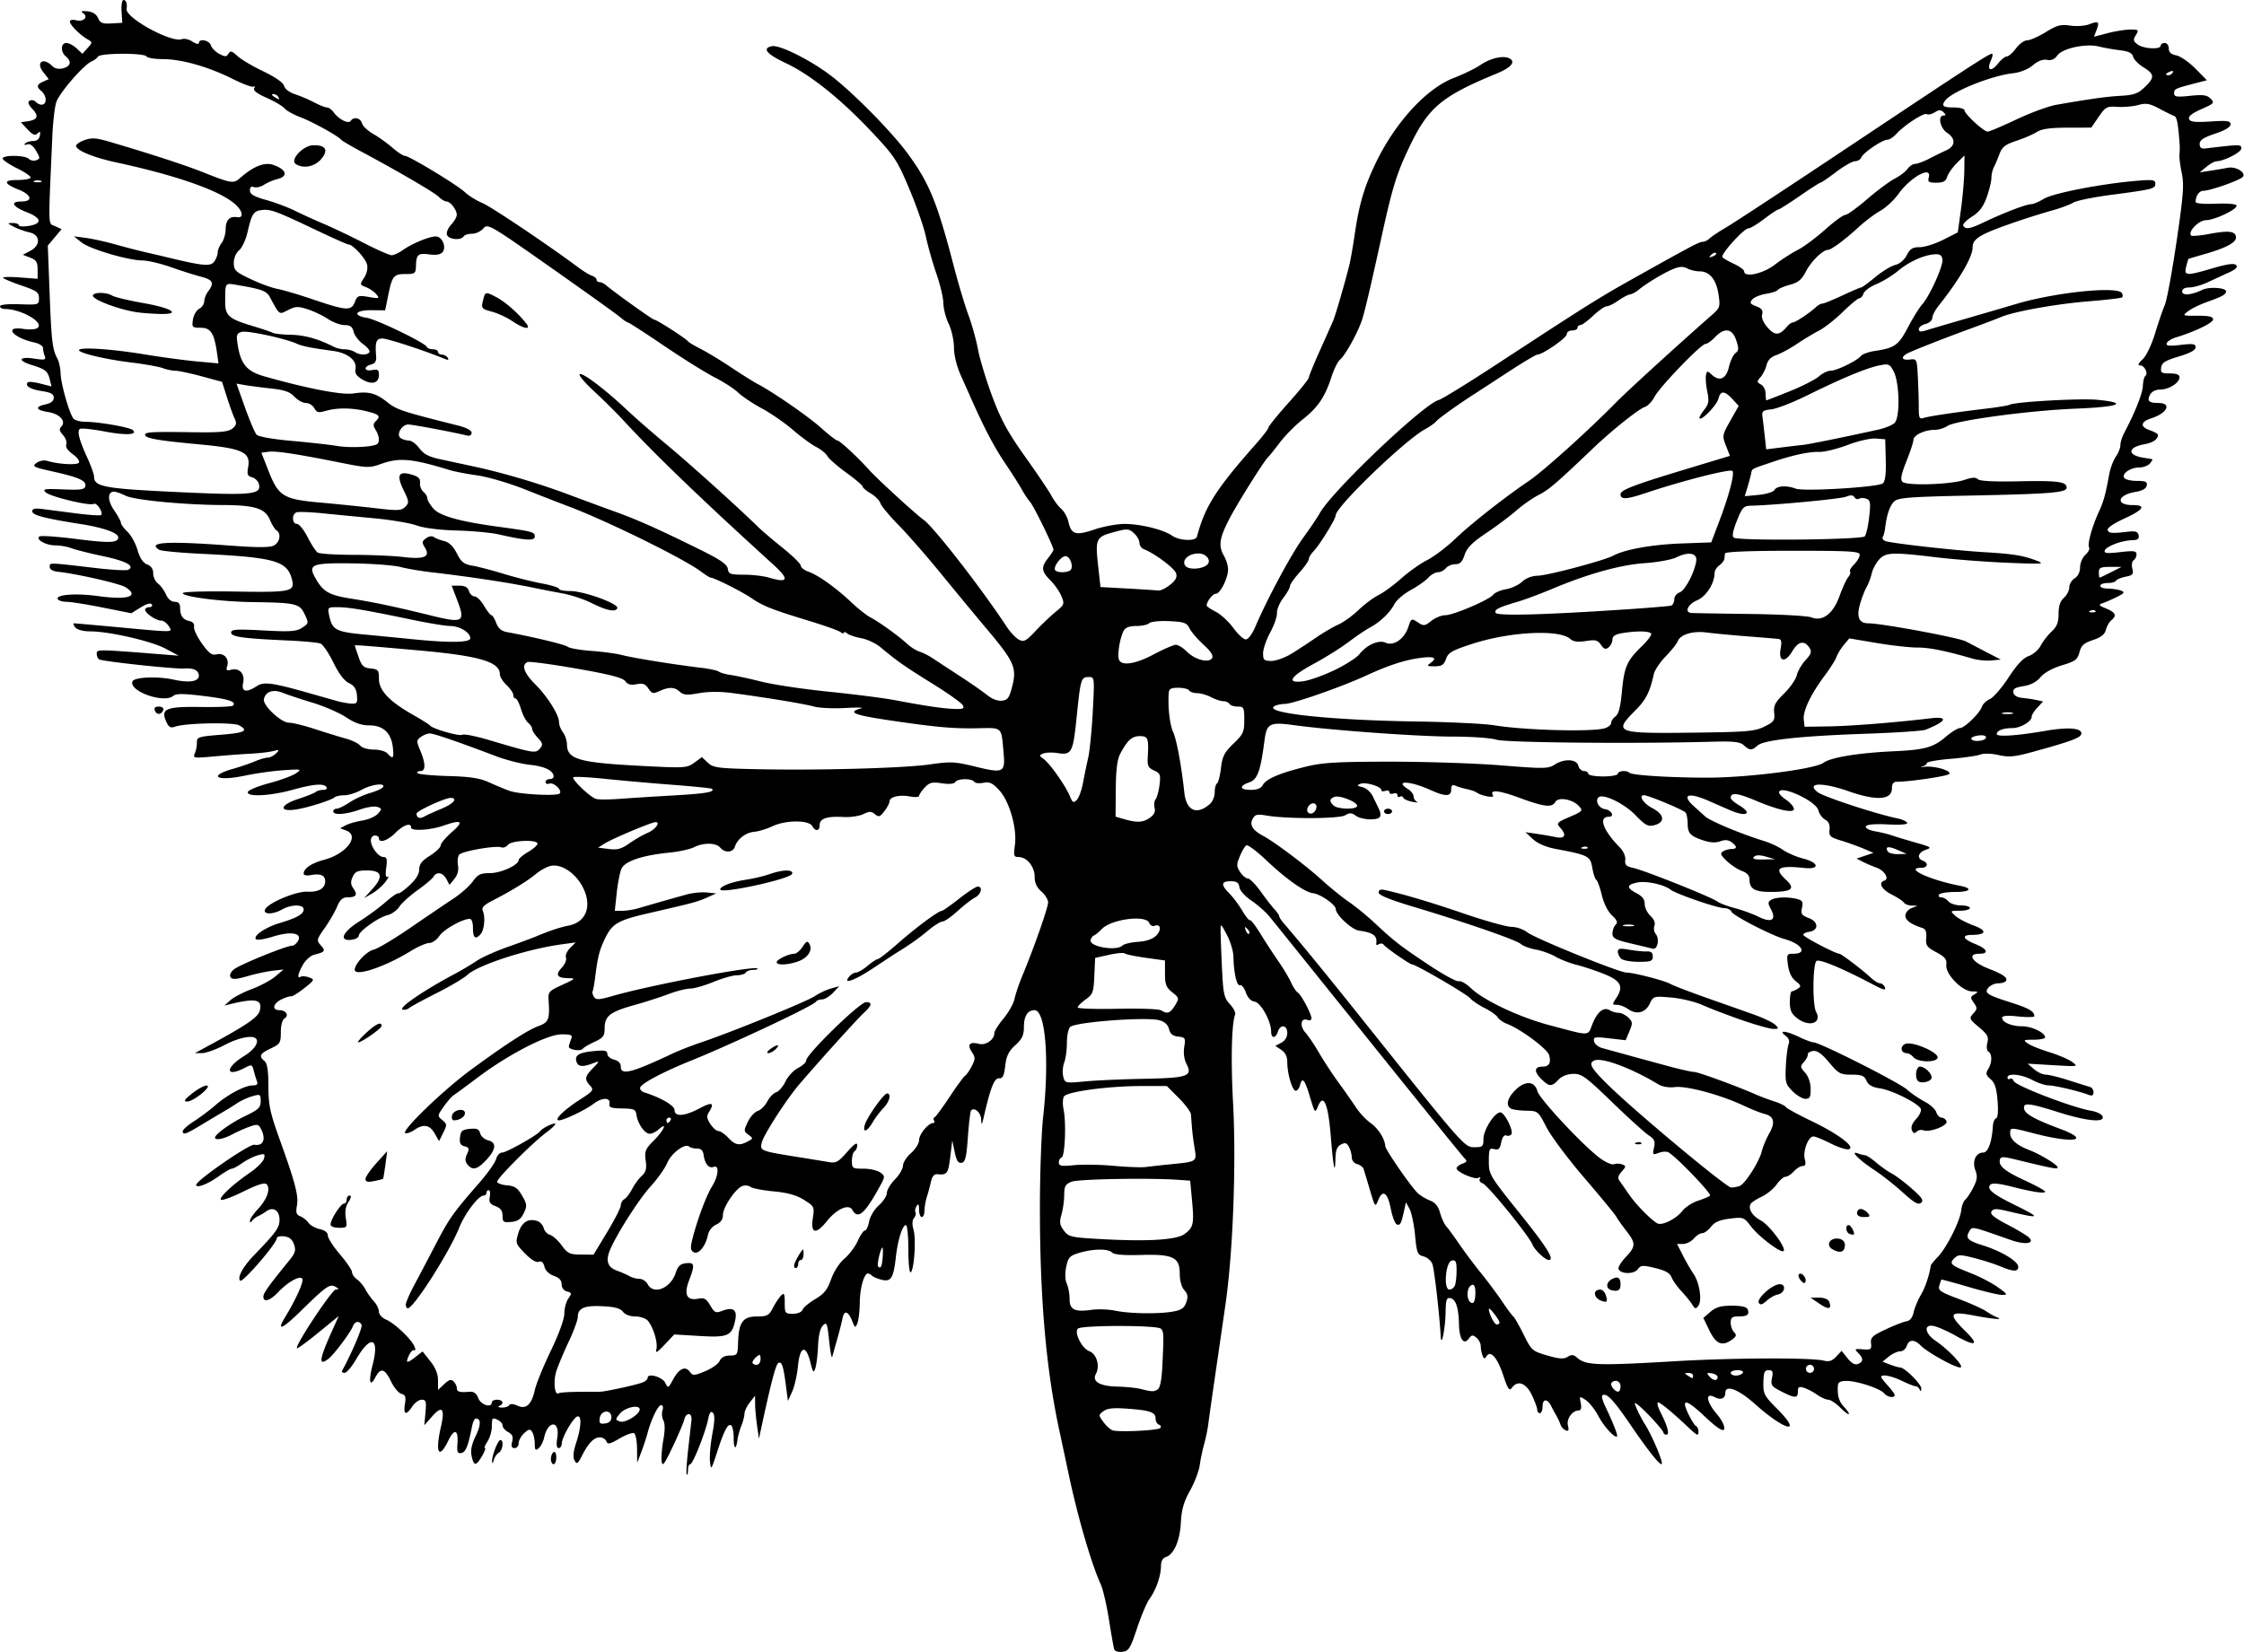 <?xml version="1.0"?>
<svg xmlns="http://www.w3.org/2000/svg" width="782.813" height="576.563" viewBox="0 0 782.813 576.563">
  <path d="M388.67 575.453c-.209-.679-1.033-5.353-1.83-10.387-.798-5.034-2.075-10.518-2.837-12.188-3.292-7.205-8.08-23.668-11.246-38.66-.762-3.609-2.245-10.57-3.297-15.468-4.578-21.327-6.705-45.996-6.691-77.614.005-11.71.523-25.933 1.15-31.605 2.19-19.783.789-37.031-3.007-37.031-2.43 0-3.724 2.038-3.724 5.865 0 2.872-.618 4.18-3.002 6.357-2.324 2.123-3.12 3.752-3.522 7.213-.407 3.506-.873 4.443-2.158 4.34-1.633-.13-2.96 3.21-5.269 13.256-.714 3.109-.877 3.304-.955 1.143-.087-2.401-2.291-4.415-3.505-3.201-.284.284-.793 4.444-1.131 9.246-.502 7.124-.904 8.784-2.19 9.03-1.183.226-1.783-.703-2.416-3.74l-.842-4.04-.722 5.86c-.705 5.712-1.114 6.252-4.492 5.913-1.063-.107-1.805.73-2.186 2.47a74.302 74.302 0 01-1.438 5.35c-.473 1.495-.86 3.71-.86 4.922 0 1.212-.422 2.203-.938 2.203-.515 0-.943-1.16-.951-2.578-.011-1.932-.23-2.237-.876-1.216-.474.749-.642 1.716-.374 2.15.269.434.038 1.33-.511 1.993-.65.782-.707 2.223-.164 4.115.947 3.303.216 14.082-1.006 14.837-.443.274-.805-3.324-.805-7.995s-.38-8.493-.846-8.493c-1.219 0-2.837 5.154-3.514 11.191-.81 7.232-1.677 8.655-4.818 7.915-1.397-.329-2.942-.965-3.431-1.415-.49-.449-1.16-.816-1.49-.816-1.347 0-2.78 5.103-2.842 10.122-.036 2.94-.412 6.19-.834 7.222-.722 1.762-.828 1.725-1.751-.612-1.437-3.635-2.842-4.07-3.442-1.067-.287 1.439-1.124 4.726-1.86 7.304a574.478 574.478 0 00-1.712 6.094c-.206.773-.694-1.696-1.084-5.487-.645-6.257-.846-6.758-2.18-5.425-.939.94-1.55 3.496-1.698 7.102-.126 3.098-.547 6.593-.934 7.768-.615 1.865-.838 1.601-1.757-2.083-1.566-6.277-3.643-5.6-4.318 1.406-.298 3.094-1.207 7.091-2.02 8.884l-1.478 3.259-.61-4.666c-.979-7.502-1.445-9.04-2.624-8.646-.949.316-2.452 5.968-6.171 23.2l-.708 3.281-.658-4.584c-.362-2.52-.667-5.896-.678-7.5l-.021-2.916-1.833 2.344c-1.009 1.29-1.843 3.055-1.855 3.923-.011.87-.5 2.768-1.084 4.22-.586 1.45-1.195 3.634-1.354 4.85-.498 3.807-1.332 3.435-1.332-.594 0-2.118-.401-4.098-.89-4.401-1.155-.713-2.434 1.75-4.972 9.57-1.96 6.038-2.074 6.183-2.408 3.057-.193-1.805.183-6.143.835-9.64.838-4.5.893-6.652.186-7.359-.707-.707-1.185-.081-1.633 2.14-.942 4.666-5.358 15.797-6.267 15.797-.434 0-.789.914-.789 2.03 0 1.118-.199 1.833-.442 1.59-.243-.243-.011-4.215.514-8.828.526-4.612 1.041-9.185 1.145-10.16.283-2.65-1.843-2.878-2.497-.269-.312 1.242-2.155 5.585-4.097 9.65-2.959 6.198-3.576 6.987-3.819 4.886-.16-1.379.118-4.75.616-7.49.58-3.194.582-5.589.004-6.67-.496-.927-.64-2.513-.318-3.525.342-1.08.15-1.84-.465-1.84-1.085 0-3.477 4.934-4.771 9.844-.408 1.547-1.385 4.5-2.17 6.563l-1.43 3.75-.04-4.867c-.023-2.676-.476-5.135-1.008-5.463-.53-.328-2.808.484-5.061 1.804-3.393 1.988-4.189 2.162-4.63 1.01-.294-.765-1.326-1.39-2.294-1.39-2.052 0-3.99 2.007-6.262 6.488-1.422 2.804-1.742 3.002-2.542 1.572-.635-1.135-.459-3.034.576-6.196 1.786-5.463 1.956-9.676.369-9.147-1.45.484-5.347 7.26-5.4 9.392-.022.902-.516 1.64-1.098 1.64-.705 0-.86-1.227-.466-3.693.963-6.022-3.248-6.074-4.57-.057-.324 1.476-1.195 3.186-1.935 3.8-1.116.927-1.349.658-1.36-1.575-.008-1.481-.405-3.31-.88-4.062-.742-1.172-1.145-1.117-2.799.38-1.063.961-1.932 2.526-1.932 3.478 0 .951-.641 1.73-1.424 1.73-1.038 0-1.27-.615-.856-2.267.427-1.699.079-2.53-1.388-3.314-1.076-.577-1.957-1.62-1.957-2.32 0-1.064-1.878-2.412-3.358-2.412-.216 0-.392 1.28-.392 2.846 0 1.565-.682 3.885-1.514 5.156-.833 1.27-1.231 2.31-.885 2.31.346 0-.118 1.266-1.032 2.813-2.091 3.54-2.824 3.538-3.603-.013-.435-1.98-.016-4.075 1.403-7.006 1.883-3.89 1.904-6.106.057-6.106-.427 0-1.006 1.16-1.287 2.578-1.4 7.07-2.226 9.15-3.749 9.443-1.361.262-1.586-.307-1.369-3.465.328-4.769-1.133-5.126-3.23-.789-3.27 6.767-4.626 4.167-2.54-4.877 1.46-6.338.451-7.616-2.963-3.754l-2.835 3.208.408-4.453c.354-3.858.176-4.453-1.33-4.453-.956 0-2.43 1.054-3.274 2.343-2.13 3.252-3.172 2.927-2.566-.802.411-2.537.17-3.234-1.244-3.604-.965-.252-2.592-2.207-3.616-4.343-2.162-4.51-3.629-4.895-5.445-1.43-1.946 3.716-2.462 1.469-.977-4.261 2.508-9.675-.629-10.8-5.716-2.051-1.526 2.625-3.344 4.773-4.04 4.773-.695 0-1.094-.317-.886-.704 3.685-6.854 7.268-15.356 6.795-16.12-.922-1.494-2.358-1.188-3.061.652-.826 2.158-6.55 9.759-8.473 11.25-3.555 2.756-3.262.283 1.12-9.455l2.46-5.47-7.107 5.808c-3.909 3.194-7.274 5.641-7.477 5.438-.805-.806 12.208-20.464 13.564-20.49 1.198-.024 1.171-.187-.158-.963-1.902-1.108-3.208-.198-11.845 8.257-6.793 6.65-8.83 7.49-5.684 2.343 3.782-6.187 6.58-12.428 5.996-13.373-.782-1.266-4.974 1.046-8.37 4.618-2.918 3.07-5.215 3.764-5.215 1.579 0-1.206 1.995-3.991 9.013-12.583 2.123-2.599 2.402-3.538 1.672-5.625-.613-1.754-1.644-2.595-3.436-2.803-1.409-.163-2.561.128-2.561.646 0 1.81-11.953 15.667-12.791 14.829-1.066-1.066.986-4.877 4.702-8.734 7.993-8.298 9.026-9.738 9.026-12.584 0-3.208-2.217-4.617-4.58-2.91-.833.601-2.147 1.376-2.92 1.722-.773.346-1.716 1.081-2.095 1.634-.478.699-.693.679-.703-.066-.008-.59 1.255-2.433 2.808-4.094 3.17-3.395 4.47-7.135 2.992-8.612-.688-.69-3.132.075-8.117 2.538-3.923 1.939-7.434 3.223-7.802 2.854-.778-.778 4.11-5.332 10.245-9.542 2.346-1.611 4.49-3.782 4.762-4.824.443-1.695.21-1.814-2.2-1.123-1.482.426-3.922 1.647-5.422 2.715-1.5 1.068-3.125 1.942-3.613 1.942-.487 0-2.532 1.19-4.542 2.644-3.778 2.733-7.875 4.297-7.875 3.007 0-1.53 18.531-14.328 20.29-14.011 3.157.567 4.178-2.024 2.232-5.662-.801-1.496-1.3-1.572-3.985-.607-1.688.607-4.419 1.826-6.07 2.71-2.93 1.569-5.905 2.12-5.905 1.092 0-1.188 5.536-5.155 10.547-7.558 4.626-2.219 5.39-2.95 5.39-5.16 0-2.437-.155-2.53-2.927-1.735-1.61.462-4.036 1.58-5.39 2.485-1.355.905-3.585 2.29-4.956 3.08-1.37.788-4.746 2.8-7.5 4.471-5.341 3.24-6.414 3.597-6.414 2.132 0-.509 1.793-2.076 3.984-3.483 2.192-1.407 5.548-3.926 7.458-5.598 4.196-3.67 10.247-6.87 12.996-6.87 1.456 0 1.854-.413 1.44-1.493-.316-.822-.826-2.498-1.134-3.725-.534-2.13-.681-2.169-3.23-.85-6.699 3.463-6.773-.12-.087-4.193 3.494-2.13 5.329-4.858 4.096-6.091-1.29-1.29-6.083-.293-10.992 2.29-2.94 1.546-6.464 2.81-7.83 2.806l-2.482-.006 2.344-1.262c15.596-8.402 19.695-11.144 20.317-13.592.968-3.813-1.344-4.386-9.661-2.394l-2.688.644 2.107-1.878c1.16-1.033 4.534-2.786 7.5-3.895 2.966-1.11 6.659-3.097 8.206-4.416l2.812-2.398-3.75.43c-2.062.238-6.054 1.098-8.87 1.914-3.963 1.146-5.287 1.224-5.855.342-.441-.686.022-1.767 1.164-2.718 1.953-1.625 18.295-8.273 20.325-8.268.627.002 1.567-.797 2.09-1.775 1.443-2.695-2.675-3.328-8.895-1.367-2.8.883-5.414 1.282-5.807.888-1.135-1.14 3.28-4.166 8.212-5.63 6.045-1.796 8.418-3.15 8.418-4.802 0-1.78-4.362-1.762-7.5.033-3.133 1.79-6.669 1.835-5.994.076.866-2.255 10.777-6.464 14.752-6.265 3.977.2 6.242-1.131 6.242-3.67 0-2.043-1.672-2.756-4.982-2.123-1.434.274-2.518.06-2.518-.498 0-1.843 2.659-3.64 7.189-4.859 7.797-2.097 12.497-8.4 7.61-10.208l-2.074-.768 1.957-1.047c1.077-.576 3.679-1.323 5.782-1.659 2.103-.336 4.534-1.396 5.401-2.354 1.481-1.636 1.474-1.782-.119-2.393-.932-.358-3.683.055-6.113.918-4.942 1.755-9.321 2.051-9.321.63 0-.515.535-.937 1.189-.937.653 0 2.657-.974 4.453-2.165 1.795-1.19 5.04-2.679 7.21-3.307 2.169-.628 4.198-1.552 4.508-2.054 1-1.618-4.078-.968-7.516.964-1.836 1.031-4.507 1.875-5.935 1.875s-2.997.337-3.487.748c-1.298 1.09-9.71 3.703-13.708 4.258-5.83.808-5.19-1.676.942-3.667 2.922-.948 5.714-2.06 6.203-2.47.49-.409 1.675-.744 2.634-.744.958 0 1.482-.422 1.163-.938-.876-1.418-4.462-1.136-11.946.938-7.795 2.16-16.087 2.537-15.476.703.215-.645 3.561-2.016 7.437-3.047 3.876-1.031 8.06-2.567 9.298-3.414 2.164-1.48 2.001-1.522-4.313-1.102-3.61.24-9.625 1.08-13.37 1.87-10.084 2.123-13.25.18-3.973-2.437 2.32-.655 5.604-1.783 7.297-2.507 1.693-.724 3.727-1.316 4.52-1.316.793 0 2.095-.654 2.894-1.453 1.312-1.311 1.208-1.39-1.071-.819-1.388.348-4.92.753-7.848.899-2.928.146-8.661.574-12.74.952-7.05.653-7.38.599-6.646-1.087.424-.975.75-2.682.725-3.792-.043-1.87.565-2.066 8.286-2.677 8.43-.668 9.906-1.428 6.405-3.301-2.105-1.127-18.66-.799-22.187.439-1.691.594-2.29.277-3.184-1.687-2.056-4.512-.15-5.333 11.958-5.146 5.863.09 10.947-.122 11.297-.473 1.368-1.367-1.48-2.3-10.303-3.38-7.049-.861-9.499-.866-10.519-.02-3.247 2.695-15.391-1.562-14.26-4.998.516-1.57 8.678-1.94 14.509-.658 5.332 1.174 8.679.634 8.679-1.4 0-1.82-1.843-2.738-5.014-2.496-3.26.248-28.62-2.471-29.791-3.195-.451-.278-.82-1.173-.82-1.987 0-1.55.151-1.548 22.5.227l6.094.484-4.607-2.469c-4.93-2.64-19.706-6.025-26.307-6.025-2.423 0-4.475-.557-5.18-1.407-.642-.773-.799-1.401-.35-1.395.45.006 7.569.637 15.819 1.403 19.509 1.81 18.57 1.835 17.126-.476-.644-1.032-1.82-1.875-2.612-1.875-1.776 0-5.608-2.599-5.608-3.804 0-.486.658-.884 1.462-.884.803 0 1.192-.436.863-.968-.377-.61-1.81-.22-3.873 1.055l-3.274 2.024-10.01-1.994C30.285 210.896 24.645 210 23.257 210c-1.387 0-2.77-.4-3.072-.89-.998-1.613 6.165-2.191 13.914-1.122 10.524 1.453 14.67.147 9.728-3.064-1.944-1.264-17.104-4.73-23.672-5.412-1.745-.181-2.812-.826-2.812-1.698 0-1.544-.735-1.562 15.937.39 5.672.665 10.821.948 11.442.63 2.51-1.286-.783-3.08-8.714-4.746-4.594-.965-9.54-2.209-10.992-2.764-1.451-.556-4.008-1.01-5.68-1.01-3.347 0-7.119-2.142-5.516-3.132.538-.333 6.29.072 12.782.9 11.68 1.491 14.647 1.37 14.647-.6 0-1.533-5.282-3.392-13.125-4.618-12.515-1.956-16.875-3.1-16.875-4.43 0-.92.961-1.143 3.516-.812l11.77 1.522c4.54.586 8.477.844 8.748.573.832-.832-1.568-4.493-2.547-3.888-1.348.833-15.153-2.484-16.8-4.036-1.217-1.148-.404-1.284 6.067-1.012 6.207.26 7.523.064 7.77-1.16.383-1.886-2.264-3.066-11.465-5.113-6.74-1.5-7.223-1.756-5.579-2.963.993-.728 2.643-1.06 3.676-.738 3.875 1.205 10.55 1.578 11.14.623.33-.535-.65-1.864-2.18-2.953-1.745-1.243-2.58-2.505-2.241-3.388.297-.774-.218-2.246-1.145-3.27-1.253-1.384-1.414-2.134-.627-2.921 1.847-1.847-.458-4.457-4.508-5.104-4.422-.707-4.804-1.843-.907-2.7 1.859-.408 2.812-1.191 2.812-2.311 0-1.288-1.007-1.845-4.197-2.323-3.972-.596-6.007-1.88-4.837-3.05.291-.291 2.269-.088 4.395.452l3.865.981-.625-2.49c-.723-2.883-1.537-3.526-6.335-5.004-5.002-1.54-4.45-3.013.833-2.221 3.817.572 4.275.461 3.75-.908-.33-.858-.599-2.125-.599-2.815s-1.371-1.55-3.047-1.911c-7.585-1.634-10.862-5.854-3.654-4.705 1.881.3 3.997.168 4.702-.292 2.777-1.812-5.47-6.66-11.36-6.678-.903-.003-1.641-.43-1.641-.947 0-.566 2.712-.847 6.797-.703 6.688.234 6.797.2 6.797-2.104 0-2.038-.773-2.607-5.94-4.377-3.266-1.12-6.22-2.336-6.562-2.704-.343-.368 2.224-.45 5.705-.184l6.328.485v-3.196c0-2.623-.463-3.375-2.578-4.186l-2.578-.99 2.578-1.36c3.727-1.969 3.56-5.625-.298-6.472-1.581-.347-4.007-1.222-5.39-1.944-2.38-1.241-2.402-1.312-.406-1.318 1.16-.003 2.11.35 2.11.784 0 .435 1.582.533 3.515.219 4.745-.771 4.472-2.735-.66-4.742-5.071-1.982-6.017-3.766-1.996-3.766 4.12 0 3.682-2.293-.78-4.078-5.386-2.155-5.63-3.422-.659-3.422 2.32 0 4.432-.346 4.693-.767.26-.422-1.824-1.894-4.632-3.271C3.235 57.397.938 55.844.938 55.323c0-1.3 7.808-1.202 9.124.114.584.584 1.749.798 2.589.476 1.4-.537 1.393-.812-.088-3.318-1.066-1.805-2.12-2.553-3.104-2.202-.868.309-1.161.175-.702-.322.433-.469 1.69-.852 2.795-.852 1.268 0 2.133-.69 2.35-1.875.265-1.454.086-1.628-.8-.777-.88.845-1.676.523-3.472-1.407L7.3 42.656l2.21-.314c3.604-.511 4.16-1.797 1.845-4.262-1.477-1.572-1.79-2.462-1.031-2.93.599-.371 1.559-.205 2.133.37 1.616 1.616 3.48 1.232 3.48-.718 0-.968-.632-2.285-1.406-2.927-1.896-1.574-1.77-2.363.538-3.393l1.943-.867-1.913-2.432c-2.71-3.445-.063-5.326 3.076-2.187.936.937 2.26 1.227 3.817.836 2.677-.671 3.083-2.396.977-4.144-1.917-1.591-1.802-4.688.174-4.688.869 0 2.485.85 3.591 1.89l2.012 1.89 1.799-2.01c1.774-1.98 1.774-2.023-.021-3.061-2.682-1.551-6.149-5.038-6.149-6.184 0-.584.93-.765 2.241-.436 2.582.648 4.297-1.222 2.332-2.54-.904-.608-.449-.788 1.52-.6 1.85.178 3.127.985 3.73 2.358.756 1.723 1.574 2.05 4.687 1.871l3.771-.216-.251-3.98C42.263 1.74 42.57 0 43.108 0c.89 0 1.346 1.346 1.049 3.097-.524 3.087 15.665 11.954 19.286 10.564.83-.318 2.504.074 3.72.87 1.217.798 2.212 1.018 2.212.49 0-1.686 3.603-1.025 4.171.766.301.95 1.623 2.3 2.937 3.004 2.036 1.09 2.511 1.08 3.216-.06.684-1.107 1.217-.972 3.082.78 1.24 1.165 5.31 3.582 9.045 5.372 4.227 2.026 6.97 3.945 7.269 5.083.28 1.07 1.894 2.291 3.894 2.944 1.88.614 4.888 1.898 6.685 2.853 1.797.955 3.777 1.737 4.4 1.737.623 0 1.683.777 2.357 1.726 1.709 2.408 5.18 4.148 5.911 2.964.966-1.562 3.428-1.056 3.915.805.25.96 2.004 2.63 3.896 3.712 1.893 1.081 4.917 3.249 6.722 4.815 1.805 1.567 3.755 2.85 4.333 2.85 1.531.004 18.224 10.108 20.98 12.7 1.289 1.212 4.02 2.904 6.068 3.76 3.098 1.294 23.128 14.755 33.758 22.686 1.556 1.162 3.568 2.371 4.47 2.688.903.316 1.641.948 1.641 1.403 0 .456.44.829.977.829.537 0 1.487.419 2.11.932 4.03 3.317 16.455 12.192 17.069 12.192.826 0 10.979 6.538 11.719 7.547.258.352 2.262 1.548 4.454 2.66 2.192 1.11 6.982 4.015 10.645 6.454 3.663 2.438 7.776 5.02 9.14 5.737 5.592 2.94 17.789 11.389 22.305 15.45 2.654 2.387 5.194 4.34 5.645 4.34.796 0 7.174 5.942 11.205 10.439 2.702 3.014 16.278 15.436 18.806 17.206 3.5 2.452 20.335 24.118 28.933 37.237 1.252 1.911 3.177 3.957 4.277 4.545 1.766.945 2.454.59 5.873-3.042 2.13-2.263 5.29-5.27 7.023-6.682 2.991-2.438 3.09-2.712 1.966-5.425-.65-1.572-2.385-4.059-3.853-5.527-3.162-3.162-3.305-4.564-.794-7.757 1.031-1.31 1.875-2.624 1.875-2.918 0-1.179-6.864-15.212-8.16-16.683-.764-.867-2.088-2.858-2.942-4.425-.855-1.567-3.488-5.71-5.852-9.206-3.753-5.552-7.242-12.197-11.704-22.293-.684-1.547-2.32-5.212-3.636-8.145-1.464-3.263-2.406-7.084-2.425-9.844-.018-2.481-.847-6.199-1.844-8.261-.996-2.063-1.825-5.277-1.843-7.143-.017-1.866-1.111-6.507-2.431-10.313-1.32-3.805-2.962-9.584-3.648-12.841-.686-3.257-3.289-10.772-5.783-16.7-4.194-9.966-5.168-11.451-12.945-19.738-10.92-11.634-21.645-20.23-30.302-24.282-6.601-3.09-8.24-5.145-4.66-5.84 2.746-.532 14.015 5.175 20.96 10.615 7.913 6.198 20.751 19.264 26.253 26.718 7.597 10.293 10.354 17.02 16.216 39.558 1.57 6.034 3.845 13.628 5.056 16.875 1.211 3.247 2.714 8.645 3.34 11.997.625 3.352 2.861 10.734 4.97 16.406 3.051 8.214 5.41 12.532 11.586 21.215 4.264 5.997 8.38 12.115 9.147 13.596.766 1.482 2.256 3.475 3.31 4.43 1.055.954 2.18 2.928 2.5 4.385 1.012 4.604 2.519 5.083 9.057 2.875 3.207-1.083 7.964-1.964 10.571-1.958 5.604.013 13.566 1.982 16.595 4.103 2.553 1.788 8.23 2.01 8.667.339 2.74-10.458 6.659-16.627 20.494-32.255 2.45-2.767 4.453-5.392 4.453-5.832 0-.441 3.162-4.34 7.026-8.662 3.865-4.324 7.029-8.244 7.031-8.712.003-.469 1.727-4.687 3.83-9.375a1657.64 1657.64 0 004.637-10.399c.8-1.846 4-12.801 5.615-19.218.454-1.805 1.305-6.6 1.89-10.654 1.53-10.583 3.233-16.493 7.129-24.74 6.797-14.392 17.802-26.49 27.482-30.212 3.324-1.278 7.513-3.321 9.309-4.54 3.703-2.513 8.372-3.48 10.366-2.147 1.898 1.269.146 3.148-4.856 5.209-18.872 7.772-23.627 11.724-30.005 24.935-4.631 9.594-6.13 14.338-9.763 30.899-3.892 17.738-5.72 25.574-6.888 29.53-1.275 4.322-5.932 12.85-7.914 14.494-.742.616-2.057 3.302-2.922 5.97-2.268 6.992-4.713 10.6-10.034 14.806-2.583 2.041-6.195 5.699-8.027 8.128-1.833 2.428-3.592 4.626-3.91 4.884-1.338 1.086-11.223 16.866-13.931 22.239-3.236 6.42-3.545 8.93-1.534 12.449.737 1.289 1.355 3.334 1.373 4.545.046 3.024-2.712 8.58-4.26 8.58-1.107 0-3.207 2.706-3.207 4.134 0 .28 1.45 1.257 3.22 2.171 1.772.915 4.517 3.456 6.1 5.648 1.584 2.191 3.534 3.984 4.333 3.984.843 0 2.245-1.868 3.341-4.453 4.04-9.53 12.545-25.355 16.66-31 2.373-3.258 4.986-7.131 5.806-8.608 4.283-7.717 36.053-37.956 41.476-39.478 1.118-.314 9.627-5.535 18.908-11.601 34.193-22.349 36.855-24.018 50.252-31.512 19.303-10.796 21.772-12.098 22.936-12.098.665 0 1.767-.542 2.448-1.204.682-.661 3.293-2.396 5.804-3.854 2.51-1.458 22.055-14.311 43.433-28.562 41.375-27.583 48.166-31.995 49.248-32.001.375-.002.201 1.052-.387 2.344-1.556 3.415 0 4.172 2.401 1.168 1.133-1.418 2.56-2.578 3.17-2.578.609 0 2.044-1.266 3.187-2.813 1.144-1.547 2.903-2.812 3.909-2.812 1.006 0 3.919-1.286 6.473-2.857 3.922-2.414 5.248-2.767 8.54-2.275 2.145.32 5.117.117 6.607-.451 3.306-1.26 3.688-.96 2.558 2.012l-.88 2.315 4.808-1.247c2.644-.686 6.196-1.247 7.893-1.247 2.872 0 3.003.133 1.905 1.932-1.007 1.649-.913 2.13.64 3.28 2.065 1.532 8.024 1.837 8.024.413 0-.516.633-.938 1.406-.938.787 0 1.407.836 1.407 1.898 0 1.332.787 2.056 2.638 2.427 1.45.29 4.445 2.361 6.654 4.603l4.016 4.075-4.076 1.054c-7.035 1.82-7.357 1.972-7.357 3.483 0 1.244.88 1.385 5.577.894 4.495-.47 5.88-.28 7.139.979 1.457 1.456 1.24 1.702-3.226 3.674-3.258 1.437-4.626 2.534-4.281 3.432.394 1.028 2.045 1.22 7.492.87 5.874-.377 6.986-.217 6.986 1.003 0 .934-1.923 2.093-5.39 3.249-4.063 1.354-5.391 2.24-5.391 3.593 0 1.246.575 1.73 1.875 1.576 12.385-1.465 12.656-1.465 12.656-.014 0 1.33-6.012 4.426-8.69 4.475-.635.011-2.208.886-3.497 1.943l-2.344 1.922 3.75-.569c2.062-.313 4.813-.777 6.112-1.032 2.855-.56 6.55 1.793 5.112 3.256-1.18 1.2-11.37 4.771-13.614 4.771-1.52 0-2.766 1.754-2.766 3.89 0 .55 2.826.804 6.998.626 4.124-.175 7.109.088 7.266.64.365 1.283-7.574 5.07-10.727 5.118-2.496.038-6.37 4.082-5.113 5.339.305.304 3.31.033 6.68-.603 6.59-1.243 8.958-.888 8.958 1.343 0 1.756-3.512 3.612-10.794 5.703-3.087.886-5.683 1.666-5.77 1.733-.087.067-.45 1.28-.805 2.698-.81 3.23.03 3.276 9.42.513 4.933-1.451 7.305-1.768 8.003-1.07.699.698-.065 1.476-2.577 2.624a1135.72 1135.72 0 00-7.382 3.414c-2.097.98-4.944 1.782-6.328 1.782-1.626 0-2.517.504-2.517 1.425 0 1.521 3.22 1.235 7.103-.631 2.372-1.14 8.429-.688 8.204.613-.197 1.136-1.38 1.78-6.87 3.74-2.32.827-5.18 2.234-6.355 3.126-2.103 1.595-2.051 1.62 3.28 1.596 4.02-.018 5.42.313 5.42 1.282 0 1.2-6.374 4.277-13.05 6.301-1.504.456-2.913 1.365-3.13 2.02-.304.914.82 1.047 4.845.574 4.374-.514 5.24-.376 5.24.838 0 .972-1.94 2.032-5.859 3.2-4.684 1.396-5.92 2.164-6.159 3.831-.262 1.822.123 2.085 3.047 2.085 2.291 0 3.346.427 3.346 1.354 0 1.921-3.707 4.271-6.738 4.271-1.55 0-2.942.695-3.508 1.752-1.18 2.206-.46 2.936 2.903 2.936 4.74 0 3.122 3.53-2.442 5.323-3.806 1.227-4.06 2.96-.612 4.163 1.594.555 2.891 1.285 2.883 1.621-.038 1.609-1.698 2.741-4.874 3.325-5.728 1.053-5.883 3.754-.268 4.652 1.547.247 2.97.484 3.162.526.192.043-.176.71-.818 1.484-.642.773-2.3 1.406-3.686 1.406-3.078 0-6.219 2.134-5.308 3.608.367.594 2.36 1.08 4.43 1.08 3.068 0 3.706.3 3.45 1.626-.205 1.066-1.536 1.825-3.866 2.204-6.355 1.033-7.176 4.607-1.058 4.607 4.885 0 3.895 1.59-2.94 4.72-3.654 1.674-6 3.292-5.764 3.974.407 1.168 1.412 1.25 7.214.585 2.531-.29 3.327-.008 3.585 1.268.25 1.241-.313 1.658-2.316 1.712-3.635.098-9.01 2.143-9.5 3.614-.318.95.836 1.068 5.333.546 4.83-.56 5.738-.437 5.738.777 0 .794-.456 1.725-1.013 2.07-.557.344-.758 1.643-.446 2.886.488 1.947.171 2.34-2.287 2.832-1.57.314-3.082.938-3.36 1.387-.277.45-1.51.816-2.737.816-3.532 0-3.81 1.867-.29 1.941 1.706.037 3.845.36 4.753.72 1.382.546 1.153.902-1.406 2.187-1.682.843-3.901 1.817-4.932 2.163-1.665.559-1.534.774 1.172 1.92 3.322 1.408 3.755 2.44 1.732 4.118-.723.6-1.566 2.093-1.873 3.317-.396 1.578-1.708 2.61-4.502 3.541-3.173 1.058-4.092 1.89-4.705 4.255-.666 2.569-1.44 3.146-6.137 4.571-3.302 1.002-6.177 2.597-7.455 4.137-1.366 1.646-3.399 2.717-5.924 3.121-2.963.474-3.773.986-3.537 2.234.195 1.028 1.332 1.713 3.112 1.876 1.542.142 3.807.48 5.032.751l2.228.494-1.993 2.122c-1.097 1.167-1.994 2.598-1.994 3.18 0 1.657-3.906 3.977-6.694 3.977-3.21 0-5.494.868-5.494 2.088 0 1.064 7.098.593 17.05-1.13 7.772-1.346 12.482-1 12.482.917 0 1.438-3.473 2.745-17.44 6.56-5.884 1.608-7.881 1.779-11.44.981-2.546-.57-5.194-.634-6.466-.156-1.185.445-5.846 1.113-10.357 1.484-4.512.371-8.204 1.03-8.204 1.463 0 .433-.738.971-1.64 1.196-.902.224-.53.273.828.11 3.463-.416 9.698 1.414 8.59 2.522-.771.772-13.741 2.689-18.324 2.708-1.104.005-1.641.742-1.641 2.25 0 4.126-5.306 4.489-15.181 1.039-9.064-3.167-14.828-3.024-10.835.268 1.948 1.605 20.428 7.69 28.137 9.263 1.424.29 2.85.95 3.168 1.465.373.604-2.015.815-6.719.595-4.866-.228-7.419.012-7.662.719-.208.605 1.16 1.325 3.192 1.678 1.956.34 4.61.988 5.9 1.438 1.29.45 5.021 1.58 8.293 2.51 5.43 1.544 5.737 1.762 3.516 2.503-2.676.891-3.234 2.96-1.028 3.806 2.044.784 1.723 2.473-.469 2.473-6.22 0 2.814 4.242 13.371 6.28 4.64.895 3.738 2.158-1.541 2.158-2.836 0-5.417.422-5.736.937-.318.516.027.938.768.938.74 0 1.872.633 2.513 1.406.642.774 2.592 1.406 4.334 1.406 1.742 0 3.166.422 3.166.938s-1.57.937-3.49.937c-3.433 0-3.46.028-1.64 1.728 1.017.95 3.899 2.48 6.404 3.398 4.808 1.762 4.547 3.27-.57 3.298-3.701.02-3.177 1.446 1.171 3.186 4.227 1.69 4.932 3.39 1.407 3.39-4.385 0-2.522 2.962 3.284 5.22 5.047 1.963 6.716 3.144 6.025 4.262-.282.457-1.492.831-2.687.831-1.196 0-2.726.665-3.4 1.478-1.584 1.908-.643 2.529 8.028 5.301 6.137 1.963 7.92 3.014 7.954 4.691.008.379-2.517.424-5.61.1-3.843-.4-5.626-.258-5.626.451 0 1.593 3.257 2.979 7.003 2.979 3.335 0 7.997 2.249 7.997 3.858 0 .456-1.78.83-3.958.83-3.649 0-3.813.102-2.097 1.304 1.024.717 4.413 2.088 7.53 3.047 3.118.958 6.698 2.49 7.956 3.403 2.235 1.622 2.08 1.648-6.618 1.13l-8.906-.531 2.213 1.917c1.217 1.054 3.06 1.917 4.096 1.917 1.035 0 4.68.9 8.099 2 3.42 1.101 6.744 2.143 7.389 2.315.644.173 1.171 1.005 1.171 1.85 0 1.08-.486 1.347-1.64.9-3.275-1.27-11.93-3.315-14.029-3.315-1.182 0-3.724-.844-5.648-1.875-3.75-2.01-8.683-2.511-8.683-.882 0 .546.378.76.84.474.461-.285 1.062.062 1.334.771.635 1.654 20.572 9.304 27.033 10.372 1.884.311 3.663 1.187 3.955 1.947.876 2.284-5.463 1.693-15.349-1.432-10.386-3.283-12.454-3.485-12.01-1.172.341 1.786 3.705 3.65 12.608 6.985 10.863 4.07 4.747 5.171-8.978 1.617-8.531-2.208-8.495-2.208-8.495-.075 0 2.135 2.258 4.128 6.562 5.792 4.33 1.674 10.623 5.606 9.988 6.24-.473.474-2.05.162-14.675-2.902-4.415-1.072-5.201-1.06-5.468.083-.513 2.194 1.64 3.964 8.897 7.317 3.786 1.75 6.883 3.465 6.883 3.813 0 .79-4.317.132-12.113-1.847-3.957-1.005-6.338-1.212-6.945-.605-1.468 1.468.583 3.203 8.271 7.003 9.727 4.807 9.46 5.027-2.632 2.179-3.639-.857-4.664-.82-5.29.195-.57.921.887 2.13 5.45 4.517 3.426 1.792 6.83 3.829 7.567 4.525 2.29 2.166-1.268 2.686-6.276.917-13.514-4.773-13.405-4.748-14.324-3.295-1.64 2.592-.88 3.461 4.496 5.14 6.535 2.043 12.421 5.593 12.421 7.49 0 1.8-1.705 1.764-6.213-.128-1.997-.837-6.098-2.151-9.114-2.92-4.965-1.265-5.626-1.254-6.991.11-1.873 1.873-1.262 2.413 5.912 5.23 3.094 1.213 7.29 3.407 9.326 4.874 3.384 2.44 3.504 2.666 1.406 2.65-1.262-.008-6.498-1.254-11.635-2.768-5.138-1.513-9.41-2.666-9.493-2.562-.084.105-.413 1.043-.732 2.085-.507 1.654.343 2.241 6.68 4.62 3.993 1.498 8.315 3.433 9.604 4.3 1.29.866 2.977 1.812 3.75 2.103 2.718 1.021-1.107.731-8.203-.622-8.39-1.6-8.88-.55-2.622 5.62 4.909 4.84 3.496 5.399-3.592 1.422-2.64-1.482-5.961-2.967-7.38-3.3-3.766-.883-3.462 2.45.47 5.136 4.83 3.3 10.344 9.295 8.55 9.295-1.903 0-11.486-5.337-13.743-7.654-2.19-2.247-4.143-2.185-4.886.154-.327 1.032-1.363 1.875-2.303 1.875s-2.704.811-3.921 1.803l-2.213 1.802 2.639 1.01c1.451.556 3.019 1.01 3.483 1.01 1.614 0 7.471 5.83 7.397 7.363-.046.973-.248 1.11-.546.372-.26-.645-.88-1.172-1.378-1.172-.497 0-2.65-.844-4.785-1.875-3.7-1.787-7.279-2.459-7.279-1.365 0 .28 1.055 1.647 2.344 3.037s2.343 2.848 2.343 3.24c0 1.201-2.517.792-3.67-.597-1.394-1.68-9.422-4.315-13.146-4.315-2.068 0-2.901.459-2.979 1.64-.227 3.455.338 5.458 2.067 7.327 2.95 3.187 2.021 3.595-1.094.48-1.586-1.587-3.525-2.885-4.308-2.885-.783 0-2.544-.788-3.912-1.752-1.369-.963-3.438-2.046-4.598-2.407-1.719-.533-2.11-.295-2.11 1.284 0 2.432-.984 2.43-5.765-.008-3.441-1.756-3.762-2.216-3.267-4.688.448-2.238.23-2.74-1.185-2.74-1.42 0-1.748.773-1.818 4.295-.08 3.949.29 4.673 4.568 8.951 9.421 9.421 3.26 8.177-7.63-1.542-5.675-5.063-10.215-6.748-10.215-3.791 0 1.958-1.57 2.628-3.607 1.538-3.535-1.892-3.095 1.536.772 6.017.89 1.031 1.873 2.6 2.186 3.486 1.157 3.284-1.048 2.377-6.305-2.594-6.7-6.336-8.639-6.702-5.966-1.126 1.051 2.191 2.278 4.125 2.728 4.297.827.316 1.177 2.968.39 2.968-.234 0-1.425-.949-2.647-2.109-5.68-5.392-10.193-9.14-11.005-9.14-.49 0-.093 1.581.883 3.515 2.474 4.905 3.21 7.734 2.01 7.734-.551 0-1.013-.316-1.027-.703-.028-.802-6.177-7.533-8.708-9.533-1.582-1.25-1.612-1.165-.505 1.407.648 1.504 1.852 3.79 2.676 5.08 2.7 4.224 6.798 14.062 5.858 14.062-.924 0-5.006-5.21-11.16-14.243-5.69-8.353-8.247-10.958-9.514-9.691-.267.267.169 1.859.968 3.538 2.828 5.94 4.549 10.32 4.195 10.674-.765.765-4.555-3.382-6.565-7.184-1.16-2.194-3.116-4.658-4.346-5.475-2.193-1.456-2.227-1.435-1.747 1.073.328 1.716.09 2.558-.72 2.558-2.216 0-4.322 2.963-3.744 5.266.41 1.632.213 2.055-.777 1.675-.73-.28-1.566-1.217-1.86-2.084-.293-.867-.968-2.314-1.498-3.217a56.07 56.07 0 01-1.735-3.225c-1.268-2.608-2.98-2.55-2.98.1 0 1.333-.422 2.422-.938 2.422-.515 0-.937-.553-.937-1.23 0-.676-.854-2.997-1.897-5.156-2.034-4.21-4.912-5.23-6.939-2.458-.888 1.214-1.412.449-3.032-4.424-2.049-6.165-4.426-8.841-5.84-6.575-.622.996-.903.933-1.38-.311-.33-.859-.6-2.32-.6-3.245 0-.926-.678-2.247-1.507-2.935-1.274-1.057-1.687-1.007-2.658.321-1.752 2.396-3.317.168-3.428-4.877-.129-5.875-1.104-8.887-2.994-9.252-1.352-.26-1.614.538-1.693 5.152-.094 5.465-1.486 12.271-1.692 8.272-.378-7.338-2.236-23.56-2.898-25.3-.443-1.166-1.84-2.379-3.106-2.697-2.097-.526-2.359-1.183-2.947-7.384-.355-3.744-1.215-7.861-1.91-9.15l-1.264-2.343-.623 2.812c-1.045 4.71-1.362 5.326-2.539 4.934-.623-.208-1.572-2.638-2.108-5.4-1.12-5.756-2.824-6.97-4.39-3.127-1.066 2.618-1.106 2.57-2.89-3.44a789.243 789.243 0 00-2.211-7.354c-.22-.693-1.243-1.48-2.271-1.75-1.062-.277-1.87-1.279-1.87-2.316 0-1.005-.44-2.649-.977-3.653-.785-1.466-1.338-1.632-2.813-.843-1.354.725-1.855 2.02-1.91 4.934-.114 6.094-.731 3.08-1.631-7.966-.913-11.2-2.508-14.966-4.407-10.407-1.088 2.611-1.116 2.58-2.857-3.222-1.845-6.149-2.676-7.097-3.49-3.985-.27 1.032-.932 1.875-1.471 1.875-1.188 0-2.932-5.914-2.94-9.963-.003-1.984-.676-3.38-2.082-4.312l-2.077-1.38 2.077-1.111c1.282-.687 2.077-1.997 2.077-3.423 0-2.804-2.427-3.127-3.28-.436-.778 2.45-2.345 2.416-2.345-.051 0-3.594-3.607-10.11-5.773-10.43-1.297-.19-2.407-1.356-3.054-3.205-.559-1.598-1.486-2.742-2.06-2.543-1.097.381-2.18-4.398-2.27-10.02-.029-1.805-1.048-5.18-2.264-7.5-2.146-4.094-2.212-4.136-2.215-1.407-.002 1.547.217 7.378.486 12.958.437 9.068.73 10.405 2.76 12.595 1.249 1.347 2.074 2.962 1.834 3.587-1.241 3.236-1.531 15.827-.716 31.123 1.127 21.151-.04 51.973-2.653 70.05-1.043 7.218-2.726 18.82-3.74 25.78-1.014 6.962-2.028 14.134-2.252 15.938-.224 1.805-.877 4.969-1.451 7.032-.574 2.062-1.27 5.397-1.547 7.411-.276 2.014-1.8 5.993-3.386 8.842-2.183 3.925-2.958 6.626-3.194 11.137-.331 6.336-2.437 11.15-5.27 12.049-1.077.342-1.672 1.46-1.672 3.14 0 3.371-1.729 8.343-3.96 11.39-.97 1.323-2.943 5.963-4.384 10.312-2.341 7.065-2.885 7.938-5.112 8.203-1.462.175-2.65-.213-2.873-.937zm16.097-77.145c.386-.414.174-.94-.47-1.17-.645-.23-1.172-1.183-1.172-2.116 0-2.218-1.897-2.886-9.844-3.467-4.868-.355-7.024-.13-8.351.876-1.76 1.333-1.76 1.393 0 3.79.984 1.338 2.422 2.642 3.195 2.896 2.156.707 15.848.042 16.642-.81zM213.28 494.53c0-2.792-3.66-2.513-4.06.31-.257 1.817.058 2.132 1.876 1.875 1.456-.207 2.184-.935 2.184-2.185zm9.872-2.812c-.234-1.695-5.148-.577-6.9 1.57-1.661 2.038-1.661 2.123 0 2.737 1.836.68 7.132-2.627 6.9-4.307zm-45.519-1.371c.35-.565 1.435-.503 2.903.166 3.033 1.382 4.898-.346 6.088-5.641.473-2.104 2.973-8.217 5.555-13.583 2.825-5.87 4.695-11.038 4.695-12.971 0-1.768.624-4.105 1.386-5.194 1.264-1.804 1.222-2.022-.468-2.464-1.122-.294-1.856-1.281-1.856-2.497 0-1.378-.858-2.31-2.726-2.962-1.658-.578-2.947-1.831-3.29-3.2-.383-1.523-1.025-2.072-1.993-1.7-.89.341-2.696-.76-4.802-2.927-3.259-3.356-3.337-3.599-2.292-7.087 1.13-3.77 3.399-5.231 6.565-4.226.975.31 1.999 1.424 2.274 2.476.275 1.053 1.27 2.121 2.21 2.374.941.254 2.765 1.898 4.054 3.655 2.081 2.835 2.837 3.197 6.734 3.22l4.39.025 4.751-7.864c2.613-4.326 4.75-8.523 4.75-9.328 0-.806.576-1.802 1.28-2.214.703-.412 1.926-2.016 2.716-3.564.79-1.549 2.28-3.578 3.312-4.511 1.473-1.334 1.769-2.48 1.382-5.362-.439-3.272-.126-4.033 2.91-7.068 3.427-3.427 4.875-6.713 1.686-3.828-.943.854-2.37 1.552-3.173 1.552-1.732 0-4.184-3.467-4.635-6.555-.286-1.957-.835-2.206-5.009-2.275-3.921-.064-4.642-.344-4.412-1.717.369-2.194-2.632-2.155-5.54.072-2.804 2.15-10.381 5.787-12.052 5.787-1.985 0 1.63-3.581 7.314-7.245 4.644-2.994 4.893-3.337 3.516-4.859-2.041-2.255-1.88-3.172 1.096-6.209 2.05-2.092 2.194-2.478.703-1.882-4.08 1.63-5.826 1.62-6.46-.034-.924-2.407.601-3.416 5.936-3.928 3.817-.367 4.743-.178 4.743.968 0 .783 1.055 1.688 2.344 2.012 1.513.38 2.343 1.246 2.343 2.445 0 3.146 3.7 2.2 18.282-4.674 2.062-.972 6.492-2.692 9.843-3.822 10.637-3.588 36.931-14.297 39.614-16.136 1.42-.973 3.908-2.15 5.53-2.614l2.948-.846-2.178 2.319c-1.198 1.275-2.923 2.318-3.834 2.318s-1.889.376-2.173.835c-.862 1.395-29.325 14.804-43.855 20.66-9.289 3.743-16.934 7.79-17.392 9.208-.208.644.395 1.415 1.34 1.714 5.881 1.857 10.625 4.617 10.625 6.18 0 2.445 3.487 2.206 8.767-.602 4.386-2.332 5.295-1.969 3.253 1.3-.886 1.42-.789 2.255.49 4.207.878 1.34 2.146 2.435 2.817 2.435.672 0 2.212 1.055 3.423 2.344 2.438 2.595 3.845 2.86 6.794 1.283 1.917-1.026 1.925-1.103.232-2.34-1.653-1.21-1.666-1.459-.223-4.485.84-1.762 2.4-3.48 3.467-3.82 1.066-.338 2.562-1.82 3.324-3.294s2.158-2.925 3.102-3.224c.944-.3 2.41-1.998 3.256-3.774.847-1.777 2.822-3.892 4.388-4.702 1.566-.81 2.843-1.99 2.837-2.621-.02-2.11 18.672-20.343 20.87-20.356 2.299-.015 2.046 1.164-.818 3.81-2.314 2.139-15.274 16.484-22.382 24.773-4.488 5.234-12.442 17.557-13.148 20.371-.723 2.882-.466 2.992 11.439 4.906 5.063.814 10.472 1.696 12.019 1.96 2.417.414 3.302-.082 6.3-3.534 2.353-2.709 3.497-3.5 3.516-2.43.015.872-.394 1.846-.91 2.165-.516.318-.938 1.82-.938 3.336 0 2.625.195 2.757 4.04 2.757 2.222 0 4.852.595 5.846 1.321 1.77 1.295 1.761 1.402-.44 5.39-5.05 9.152-7.381 11.074-9.29 7.662-1.238-2.212-5.483-.333-8.887 3.934-3.79 4.75-5.714 4.39-4.918-.919.612-4.083.546-4.226-3.046-6.493-2.612-1.649-5.672-2.508-10.598-2.976-3.809-.362-7.432-1.061-8.052-1.554-.62-.492-1.886-.643-2.813-.335-2.37.787-6.842 7.414-6.842 10.142 0 1.525-.78 2.633-2.365 3.355-1.424.65-2.573 2.12-2.888 3.696-.776 3.877-3.355 6.914-4.999 5.887-1.104-.69-1.159-1.571-.305-4.898 1.711-6.665 4.778-14.833 6.792-18.093 2.241-3.626 2.56-7.513.553-6.743-1.666.639-3.07-.994-3.495-4.063-.231-1.676-.9-2.344-2.348-2.344-1.114 0-2.328-.3-2.697-.666-1.354-1.34-6.231 2.253-7.643 5.631-.789 1.889-3.392 5.578-5.785 8.198-4.291 4.7-12.49 17.656-14.438 22.817-1.302 3.449-.425 5.547 2.798 6.691 1.43.508 3.334 1.345 4.23 1.86.895.516 2.462.938 3.482.938s2.307.844 2.859 1.875c2.066 3.86 8.048 1.424 9.798-3.992.749-2.316 1.596-3.11 3.56-3.336 3.036-.35 3.185.522 1.05 6.114-1.857 4.862-.72 7.052 3.251 6.263 2.047-.406 2.798.018 4.17 2.349 1.495 2.542 1.934 2.744 4.146 1.903 3.791-1.441 5.298-.434 4.596 3.074-1.133 5.665-2.474 6.279-12.415 5.686l-8.884-.53-3.382 3.585c-2.59 2.745-3.26 3.117-2.859 1.585.583-2.23-1.01-7.608-2.941-9.936-.696-.838-2.648-1.515-4.37-1.515-1.874 0-3.602-.653-4.34-1.64-.89-1.194-2.842-1.721-7.152-1.934-6.359-.313-8.603.673-8.603 3.779 0 1.017-1.42 4.868-3.156 8.557-1.736 3.689-3.674 8.311-4.308 10.272-1.156 3.578-.646 8.641.781 7.759.627-.388 6.291-.588 14.183-.5 1.832.02 13.116-2.434 15.234-3.313.902-.374 1.64-1.085 1.64-1.58 0-1.76 5.113-.308 6.128 1.74.989 1.996 1.056 1.969 2.717-1.117 2.067-3.837 4.286-4.878 5.848-2.742 1.07 1.463 1.436 1.45 5.374-.178 2.324-.961 4.596-2.578 5.049-3.592.54-1.208 1.765-1.857 3.557-1.88 2.622-.036 2.74-.224 2.868-4.6.206-6.981 1.696-9.031 6.563-9.031 3.592 0 4.206-.33 5.588-3.001.853-1.65 2.13-3.58 2.836-4.286 1.088-1.088 1.285-.7 1.285 2.533 0 3.624.143 3.816 2.842 3.816 1.683 0 3.066-.583 3.391-1.43.302-.788 2.293-2.454 4.424-3.703 3.057-1.793 4.223-3.256 5.528-6.934.957-2.699 2.915-5.724 4.65-7.184 1.649-1.388 3.732-4.162 4.63-6.167.897-2.004 2.026-3.644 2.51-3.644.483 0 1.144-1.413 1.468-3.14.332-1.768 1.812-4.23 3.386-5.633 1.538-1.37 2.796-3.317 2.796-4.327 0-1.01 1.266-3.13 2.813-4.713 1.546-1.582 2.812-3.744 2.812-4.804s1.266-3.038 2.813-4.395c1.552-1.362 2.812-3.408 2.812-4.567 0-2.021 3.24-5.921 4.92-5.921.448 0 .577-.386.286-.857-.292-.472-.195-1 .214-1.172.41-.173 2.76-3.365 5.222-7.093 2.463-3.728 4.876-7.025 5.362-7.325.486-.3 1.542-1.818 2.345-3.371 1.321-2.555 1.321-3.037.004-5.048-1.677-2.56-.729-3.577 2.563-2.751 2.39.6 5.334-1.48 5.334-3.768 0-.687 1.443-2.977 3.207-5.088 1.764-2.111 3.492-5.21 3.842-6.886.349-1.676 1.604-5.368 2.787-8.204 3.934-9.422 8.914-23.627 8.914-25.426 0-.975-1.054-2.69-2.344-3.811-1.62-1.409-2.343-3-2.343-5.15 0-3.52-2.732-6.863-5.607-6.863-1.658 0-1.796-.446-1.287-4.161.807-5.885-1.92-15.367-5.528-19.228-2.301-2.463-3.346-2.941-5.487-2.513-1.454.29-2.896.12-3.204-.378-.767-1.24-5.815-1.149-6.599.12-.4.648-2.124.804-4.664.423-3.417-.512-4.325-.285-5.983 1.494-1.074 1.153-1.954 2.458-1.954 2.9 0 .442-1.44.533-3.2.203-3.694-.693-7.103.144-7.133 1.75-.011.61-.816 2.143-1.787 3.407-1.521 1.98-1.976 2.123-3.288 1.034-1.27-1.054-1.945-1.057-4.073-.017-1.402.686-4.527 1.133-6.944.994-5.705-.33-8.262.533-8.262 2.786 0 2.167-1.464 2.38-2.585.376-1.197-2.138-9.236-2.121-13.821.03-2.063.968-4.944 1.856-6.402 1.973-2.949.236-5.915 2.509-6.763 5.181-.668 2.105-3.498 2.296-5.117.345-1.455-1.753-5.847-1.814-9.187-.128-1.392.702-5.323 1.552-8.734 1.888-9.24.91-15.331 2.965-16.52 5.574-.55 1.208-1.302 5.01-1.67 8.447l-.67 6.25h2.621c1.442 0 3.916-.383 5.5-.85a1270.278 1270.278 0 0116.942-4.833c2.062-.569 5.226-.884 7.03-.7l3.282.332-3.281 1.473c-3.216 1.444-4.853 1.882-20.257 5.416-10.577 2.427-12.68 3.617-15.095 8.537-2.097 4.275-2.674 6.51-3.614 14.01-.287 2.29-.68 4.42-.873 4.732-.192.312.022 1.17.478 1.906.71 1.148 1.669 1.098 6.735-.354 13.171-3.775 49.197-10.597 50.273-9.52.263.262-.411.476-1.498.476s-2.237.422-2.555.938c-.32.516-1.715.94-3.103.942-1.387.003-5.054 1.047-8.147 2.321-3.094 1.275-6.781 2.327-8.194 2.34-1.412.012-4.787.87-7.5 1.905-2.712 1.036-8.096 2.767-11.963 3.847-8.426 2.353-10.312 3.821-10.312 8.024 0 2.728-.473 3.37-3.516 4.777-1.933.894-3.774 1.979-4.09 2.41-.776 1.06-5.093.346-4.886-.807.091-.503.453-1.654.804-2.556.547-1.406.066-1.64-3.368-1.64-4.963 0-18.48 6.962-29.225 15.054-3.987 3.003-7.784 5.8-8.438 6.218-.653.417-2.201 2.2-3.44 3.962-2.203 3.132-2.214 3.236-.469 4.687 1.665 1.385 1.687 1.68.324 4.407l-1.461 2.922-1.543-2.688c-1.731-3.016-3.95-3.396-7.07-1.211-1.16.812-2.582 1.318-3.16 1.125-1.714-.57 13.037-14.852 22.663-21.942 12.234-9.012 20.094-14.096 23.94-15.487 3.408-1.232 3.83-2.36 3.375-9.001-.194-2.834.139-3.206 4.753-5.314 4.749-2.169 4.834-2.27 1.971-2.343-3.858-.1-4.443-1.165-2.05-3.734 1.058-1.136 1.686-2.686 1.395-3.444-.291-.758.35-2.26 1.427-3.335l1.955-1.956-4.959.683c-12.17 1.673-29.114 7.188-32.887 10.703-1.2 1.118-5.983 3.949-10.63 6.29-4.645 2.342-8.96 4.682-9.587 5.2-.627.519-1.66.77-2.295.558-1.63-.543 7.266-6.637 18.129-12.419 2.409-1.282 5.837-3.32 7.617-4.528 1.78-1.208 6.559-3.37 10.62-4.804 4.06-1.434 8.648-3.134 10.195-3.778 4.949-2.058 8.36-3.193 11.387-3.789 6.189-1.218 8.245-6.968 4.83-13.51-2.582-4.947-7.605-8.189-11.266-7.27-1.355.34-3.656 1.62-5.114 2.846-2.838 2.386-8.612 5.92-15.096 9.242-2.93 1.5-3.834 2.44-3.36 3.495.946 2.101.566 6.599-.685 8.107-1.795 2.162-2.728 1.485-2.728-1.978 0-2.01-.453-3.273-1.172-3.26-2.603.045-9.092 3.722-10.581 5.994-.873 1.332-2.441 2.422-3.485 2.422s-3.941 1.258-6.438 2.794c-9.035 5.56-19.574 9.082-19.574 6.544 0-2.04 4.145-6.463 6.554-6.992 1.383-.304 7.118-3.714 12.746-7.58 5.627-3.865 12.387-8.444 15.02-10.175 2.635-1.731 5.722-4.457 6.862-6.057 1.75-2.458 2.678-2.91 5.991-2.912 3.842-.004 10.015-2.825 10.015-4.578 0-.472 1.476-1.73 3.281-2.794 1.805-1.065 3.281-2.372 3.281-2.905 0-1.518-8.966-1.185-10.266.381-.616.743-1.634 1.154-2.26.913-2.002-.768-13.99 1.34-14.835 2.609-.448.672-.608 2.354-.356 3.74.292 1.602-.163 3.285-1.252 4.63l-1.712 2.114-1.098-2.053c-1.238-2.314-3.377-2.688-4.502-.787-.413.696-2.922 2.814-5.577 4.707-2.655 1.893-5.508 4.48-6.34 5.75-.832 1.27-2.668 2.586-4.08 2.925-3.21.77-10.065 5.664-10.065 7.185 0 .624-1.16 1.269-2.579 1.432-4.48.515-3.094-2.728 2.73-6.39 2.871-1.805 7.013-4.85 9.205-6.767 2.193-1.916 4.178-3.293 4.411-3.06.234.234 1.978-.996 3.876-2.735 2.282-2.09 3.45-3.986 3.45-5.6 0-1.827.942-3.035 3.75-4.807 2.063-1.302 3.75-2.924 3.75-3.605 0-.68 1.776-2.785 3.947-4.676 4.298-3.743 3.34-4.441-3.01-2.195-4.406 1.56-11.25 1.987-11.25.704 0-1.892-2.661-1.016-5.48 1.803-2.755 2.755-5.77 3.734-5.77 1.875 0-.516-.632-.938-1.405-.938-.774 0-1.407.75-1.407 1.667 0 2.34 2.632 5.833 4.396 5.833 1.181 0 1.376.75.973 3.75-.341 2.546-.179 3.55.506 3.128.554-.343.198.465-.793 1.795-.99 1.33-3.066 3.149-4.613 4.041l-2.812 1.622 2.887-3.184c3.939-4.342 3.326-6.464-1.868-6.464-3.305 0-4.177.388-5.018 2.235-.778 1.707-.71 2.674.285 4.095 1.538 2.196.948 3.045-2.116 3.045-1.665 0-2.582.83-3.596 3.258-.749 1.792-2.7 5.157-4.336 7.478-2.849 4.042-2.906 4.297-1.342 6.024 1.74 1.923 1.453 2.339-2.24 3.24-1.29.315-3.082 1.884-3.985 3.487-1.784 3.17-2.137 5.055-.79 4.223.469-.29 1.787-.18 2.93.242 1.991.737 1.92.893-1.72 3.776-2.087 1.653-4.143 2.922-4.568 2.82-.426-.104-1.934.375-3.352 1.064-2.97 1.442-3.438 3.763-.758 3.763 2.335 0 3.496 1.844 1.816 2.885-.771.477-1.292 2.415-1.292 4.808 0 3.712-.26 4.13-3.516 5.665-3.809 1.795-4.246 2.68-2.173 4.401.96.797 1.347 3.293 1.361 8.787.017 6.6.562 9.18 3.896 18.454 5.53 15.384 6.668 19.749 6.047 23.215-.43 2.402-.186 3.195 1.137 3.689.927.346 2.213 1.361 2.859 2.257.645.895 2.438 1.906 3.984 2.245 1.802.396 2.811 1.2 2.811 2.24 0 .892 1.899 3.846 4.219 6.565 2.32 2.718 4.219 5.517 4.219 6.219s.777 1.827 1.726 2.501c.95.674 2.272 2.253 2.94 3.51.666 1.256 2 3.129 2.96 4.161.962 1.032 1.749 2.65 1.749 3.595 0 .983 1.103 2.19 2.578 2.819 2.968 1.267 8.922 6.966 9.877 9.455.357.929.293 1.47-.141 1.2-.435-.268-1.265.554-1.845 1.827-1.276 2.802-.733 2.904 2.385.451l2.37-1.863 2.7 3.398c1.826 2.298 2.7 4.472 2.7 6.715v3.315l2.164-2.032c1.675-1.573 2.415-1.78 3.28-.913.616.615 1.12 1.667 1.12 2.337 0 1.275.939 1.54 4.45 1.256 1.486-.12 2.378.54 3.024 2.24.889 2.338 4.713 3.533 4.713 1.473 0-.516.844-.938 1.875-.938 2.075 0 2.54 1.45.703 2.192-.645.26-.248.506.882.547 1.13.04 2.305-.332 2.612-.828zm-36.071-35.097c0-.72 1.32-3.78 2.934-6.796 1.614-3.018 4.995-9.443 7.513-14.279 4.74-9.102 6.037-10.933 15.107-21.323 2.97-3.402 5.652-7.193 5.961-8.425.31-1.232 1.255-2.242 2.102-2.243 1.504-.003 12.33-6.097 13.257-7.464.714-1.05 4.793-3.054 5.263-2.584.227.228-1.18 1.598-3.128 3.044-4.758 3.535-17.135 15.93-17.135 17.16 0 .54 1.524 1.114 3.386 1.274 2.747.236 3.746.916 5.302 3.609 1.732 2.996 1.789 3.586.593 6.094-1.002 2.099-2.066 2.847-4.365 3.07-2.721.262-3.04.039-3.04-2.133 0-1.754-.68-2.685-2.45-3.358-1.949-.74-2.359-1.407-2.005-3.258.244-1.28.081-2.327-.363-2.327s-.807.422-.807.938a.947.947 0 01-.951.937c-1.824 0-6.488 6.132-8.557 11.25-3.529 8.728-15.8 27.965-17.914 28.086-.387.021-.703-.55-.703-1.272zm135.653-14.392c.328-.902 1.158-2.472 1.846-3.49 1.222-1.806 1.25-1.801 1.25.235 0 1.146-.421 2.083-.937 2.083s-.938.633-.938 1.407c0 .773-.408 1.406-.908 1.406-.499 0-.64-.738-.313-1.64zm-161.9-13.593c.006-1.728 3.565-7.266 4.67-7.266.523 0 .951-.633.951-1.406 0-.774.47-1.406 1.046-1.406.65 0 .49.848-.426 2.245-.991 1.512-1.292 3.348-.923 5.625.532 3.278.46 3.38-2.386 3.38-1.725 0-2.934-.484-2.932-1.172zM127.5 411.41c0-.727 1.702-3.206 3.782-5.507l3.781-4.185-.62 4.687c-.341 2.578-.703 4.789-.803 4.912-.1.124-1.523.493-3.161.82-2.221.445-2.979.26-2.979-.727zm35.602-5.033c-.89-1.073-.936-1.992-.177-3.657.866-1.9.74-2.294-.869-2.715-1.427-.373-1.808-1.13-1.578-3.14.256-2.24.784-2.693 3.421-2.946 2.464-.237 3.22.09 3.604 1.56.268 1.024 1.501 2.116 2.742 2.427 3.06.768 2.847 3.171-.61 6.859-3.158 3.37-4.749 3.762-6.533 1.612zm138.548-13.746c.692-2.645 6.637-11.07 7.813-11.07 1.58 0 .862 2.885-1.26 5.065-1.16 1.191-2.814 3.376-3.676 4.854-1.972 3.384-3.634 4.05-2.877 1.15zm-143.975-3.335c.39-2.045 4.512-2.839 4.512-.869 0 1.302-1.874 2.51-3.895 2.51-.511 0-.789-.739-.617-1.641zm110.974-23.173c2.388-1.807 3.75-1.827 1.954-.03-.774.773-1.94 1.406-2.59 1.406-.665 0-.385-.604.636-1.376zm-140.928-5.68c3.42-3.18 5.404-4.078 5.404-2.444 0 .877-6.99 5.766-8.183 5.725-.398-.014.853-1.49 2.779-3.282zM296.25 340.78c.642-.773 1.716-1.406 2.387-1.406.67 0 2.473-1.055 4.005-2.344s3.146-2.35 3.587-2.36c.441-.009 3.655-2.523 7.142-5.588 6.282-5.521 14.055-11.27 15.236-11.27.338 0 3.03-1.899 5.984-4.22 2.953-2.32 5.87-4.218 6.483-4.218 1.913 0 1.217 2.693-.996 3.85-1.16.607-3.893 2.731-6.073 4.72-2.18 1.99-4.53 3.618-5.222 3.618-.692 0-2.916 1.386-4.942 3.08-3.312 2.769-6.27 4.866-10.848 7.69-.846.521-4.55 2.952-8.232 5.401-6.697 4.455-10.94 5.974-8.511 3.047zm-25.313-5.006c0-.93 4.196-2.962 6.117-2.962.737 0 2.053-1.088 2.924-2.418 1.341-2.046 1.71-2.192 2.405-.95 1.204 2.151-.621 4.88-4.066 6.081-3.52 1.227-7.38 1.358-7.38.25zm-19.687-25.401c0-1.127 4.095-2.67 9.018-3.4 2.517-.373 6.21-1.251 8.21-1.951 4.604-1.613 8.371-1.665 7.852-.107-.607 1.822-25.08 7.148-25.08 5.458zm152.644 174.438c.798-.507 1.363-3.412 1.593-8.19.54-11.268.513-11.935-.54-12.987-1.247-1.245-27.716-1.249-28.932-.004-1.373 1.405 1.398 6.888 3.976 7.869 2.599.988 3.803 5.144 2.303 7.947-1.428 2.668 1.366 4.28 7.65 4.414 2.867.061 6.478.433 8.025.827 3.934 1 4.522 1.013 5.925.124zm161.418-1.062c0-1.802-1.833-2.542-3.116-1.258-.71.71 1.064 3.133 2.294 3.133.452 0 .823-.844.823-1.875zm33.858-3.305c-.018-.502-.944-1.055-2.057-1.228-1.76-.273-1.856-.126-.74 1.134 1.372 1.547 2.851 1.597 2.797.094zm-8.545-.445c0-.516-.738-.931-1.64-.923-1.403.012-1.437.146-.235.923 1.77 1.143 1.875 1.143 1.875 0zm17.344-.938c.328-.531-.46-.937-1.82-.937-1.32 0-2.399.422-2.399.938 0 .515.819.937 1.82.937 1 0 2.08-.422 2.399-.938zm24.843-1.406a1.41 1.41 0 00-1.406-1.406 1.41 1.41 0 00-1.406 1.406 1.41 1.41 0 001.406 1.406 1.41 1.41 0 001.407-1.406zm-367.5-3.396c0-1.662-.23-1.798-1.406-.823-.773.642-1.406 1.538-1.406 1.99 0 .453.633.823 1.406.823.809 0 1.406-.846 1.406-1.99zm318.75.749c20.388-1.203 47.805-1.31 52.214-.203 1.772.444 2.894.074 4.28-1.415l1.88-2.017 2.07 2.596c1.38 1.731 2.587 2.397 3.625 1.998 1.955-.75 1.977-1.977.069-3.884-1.36-1.36-1.217-1.467 1.64-1.24 2.837.227 3.104.031 2.866-2.094-.227-2.025.475-2.689 5.156-4.882 2.98-1.396 6.246-2.664 7.257-2.818 1.179-.18 2.053-1.286 2.438-3.087.33-1.544 1.466-4.283 2.524-6.088 1.556-2.652 2.893-6.613 3.482-10.313.04-.257 1.184-1.646 2.54-3.085 3.082-3.272 7.646-12.4 8.064-16.133.174-1.547.819-3.235 1.434-3.75.615-.516 1.877-2.436 2.806-4.267 1.338-2.64 1.484-3.868.703-5.921-1.198-3.15.131-6.219 2.694-6.219 1.73 0 3.074-3.678 3.41-9.329.075-1.264.578-2.445 1.118-2.625.613-.204.805-2.513.511-6.14-.351-4.344-.966-6.243-2.435-7.518-1.64-1.424-1.779-2.003-.843-3.503 1.397-2.236 1.451-5.258.11-6.088-.588-.362-.753-1.666-.394-3.096.52-2.076.051-2.948-2.94-5.46-3.39-2.844-3.484-3.072-1.97-4.745 1.426-1.576 1.446-1.965.19-3.76-1.266-1.805-1.24-2.095.252-2.965 1.436-.835 1.326-.967-.829-.992-3.528-.04-9.353-6.014-9.018-9.248.207-1.992-.427-2.795-3.497-4.431-3.295-1.756-3.72-2.361-3.509-4.982.175-2.16-.213-3.129-1.406-3.51-3.946-1.263-5.866-2.669-5.866-4.296 0-.96.949-2.128 2.109-2.595l2.11-.848-2.055-.059c-1.13-.033-2.318-.487-2.641-1.01-.324-.523-2.247-1.798-4.275-2.832-3.592-1.833-4.807-4.125-2.58-4.867 1.822-.608.078-3.494-2.723-4.509-1.43-.518-3.588-1.447-4.793-2.063l-2.19-1.12 2.957-.996 2.957-.996-3.579-1.513c-1.968-.832-5.477-2.09-7.797-2.795-3.76-1.143-4.19-1.556-3.957-3.804.178-1.708-.317-2.831-1.533-3.482-.987-.528-2.055-1.996-2.372-3.26-.83-3.306-13.701-9.138-13.701-6.21 0 .505 1.02 1.585 2.265 2.4 1.246.817 2.52 2.148 2.83 2.958.818 2.132-4.738 1.068-13.317-2.55-6.358-2.68-8.653-2.921-8.653-.908 0 .456 1.266 1.577 2.813 2.49 5.017 2.964 2.775 4.304-3.016 1.802-1.693-.731-5.078-2.208-7.521-3.28-7.045-3.095-9.593-2.186-5.167 1.842 1.16 1.056 2.954 2.68 3.985 3.609 1.808 1.628 12.873 6.239 20.625 8.593 2.062.627 4.99 2.01 6.505 3.074 1.515 1.064 4.68 2.423 7.031 3.02 5.544 1.408 5.936 3.865.526 3.299-9.325-.976-10.896.044-6.435 4.178 3.335 3.09 1.982 4.149-5.33 4.169-5.605.015-7.453-1.051-7.453-4.3 0-1.406-.823-2.357-2.579-2.979-1.418-.502-3.803-2.06-5.3-3.462-2.183-2.043-2.462-2.715-1.407-3.383.724-.458 2.055-.84 2.957-.848 2.079-.018 2.09-.885.034-2.389-1.108-.81-2.316-.906-3.886-.31-1.488.566-3.449.49-5.658-.221-4.744-1.527-5.722-2.53-5.738-5.88-.008-1.613-.325-3.368-.703-3.9-.64-.9-13.023-6.064-14.54-6.064-2.032 0-.198 2.879 2.835 4.453 4.28 2.22 4.684 4.943.886 5.96-2.298.614-3.139.179-6.657-3.441-4.053-4.17-11.44-7.714-12.945-6.21-1.26 1.261.164 3.787 2.316 4.105 2.251.333 3.426 2.633 1.344 2.633-3.785 0-2.111 4.71 3.816 10.735 1.22 1.241 2.016 3.072 1.875 4.318-.199 1.76.324 2.285 2.8 2.812 3.804.809 27.395 10.23 29.3 11.702.773.597 3.515 1.638 6.093 2.313 2.578.675 6.32 2.039 8.315 3.03 4.48 2.229 6.315 1.12 4.32-2.608-1.116-2.084-1.107-2.545.065-3.286 1.567-.991 5.998-1.13 9.145-.288 1.763.473 2.058 1.03 1.613 3.053-.466 2.123-.128 2.632 2.375 3.577 3.416 1.289 3.525 4.307.173 4.785-1.155.165-2.1.648-2.1 1.074 0 .687 11.278 6.596 12.59 6.596.65 0 8.027 5.607 10.916 8.3 1.188 1.106 2.669 2.012 3.29 2.012.62 0 1.38.654 1.687 1.454.42 1.094-.542.871-3.884-.9-10.892-5.771-19.139-9.201-20.016-8.324-1.302 1.302-1.396 15.364-.119 17.705 2.186 4.003-2.444 5.517-6.68 2.185-1.92-1.51-2.471-2.764-2.471-5.625 0-2.026.316-3.689.703-3.697.387-.007 1.336-.433 2.11-.944 1.198-.793 1.084-1.18-.768-2.617-1.423-1.104-2.357-3.045-2.702-5.618-.501-3.735-.407-3.931 1.885-3.931 5.067 0 2.964-3.478-3.103-5.132-4.37-1.19-17.942-8.177-18.448-9.495-.276-.721-1.5-1.311-2.719-1.311-2.338 0-16.73-4.976-18.548-6.413-2.233-1.765-8.347-3.124-11.44-2.544-3.963.744-4.087 1.898-.407 3.8 1.957 1.013 2.812 2.15 2.812 3.738 0 1.256.898 3.12 1.995 4.143 1.252 1.166 1.77 2.446 1.39 3.436-.332.868-.143 2.134.42 2.814 1.46 1.757.701 5.643-1.015 5.201a762.29 762.29 0 00-7.712-1.851c-5.299-1.253-6.328-1.812-6.328-3.441 0-1.07.495-2.44 1.1-3.046.843-.843.545-1.616-1.272-3.3-1.41-1.308-2.845-4.168-3.538-7.058-.641-2.673-1.509-5.072-1.928-5.33-.419-.26-1.045-2.15-1.392-4.203-.693-4.102-1.302-4.416-12.808-6.6-3.382-.641-6.25-1.88-7.907-3.416l-2.6-2.41 3.688.53c2.029.293 5.06.814 6.735 1.16 3.417.704 4.067-.654 1.611-3.367-1.319-1.458-1.045-1.754 3.37-3.654 4.548-1.956 4.722-2.157 3.262-3.77-2.17-2.398-7.22-3.295-8.244-1.465-1.161 2.076-3.85 1.766-12.581-1.45-7.258-2.674-10.494-2.948-9.151-.777.611.99-4.077.13-5.689-1.043-.515-.375-1.992-.896-3.281-1.156-1.289-.261-3.082-.785-3.984-1.164-1.262-.53-1.641-.233-1.641 1.286 0 2.469-1.992 2.52-7.14.182-7.236-3.286-12.993-3.505-7.86-.3 1.031.645 1.875 1.766 1.875 2.492s.527 1.568 1.172 1.872c.644.304-.094.308-1.64.008-1.548-.299-2.955-.937-3.128-1.417-.173-.481-.7-.636-1.172-.345-.471.292-.857.038-.857-.563s-.633-.85-1.406-.553c-.774.297-1.406.086-1.406-.469 0-.555-.633-.766-1.407-.469-.773.297-1.406.173-1.406-.276 0-1.247-5.466-2.878-7.292-2.176-1.337.514-1.214.715.715 1.172 1.328.313 2.906 1.743 3.668 3.324.736 1.525 1.706 3.529 2.155 4.452.45.924.567 2.084.262 2.578-.833 1.348-6.399 1.083-8.429-.401-1.435-1.05-2.149-1.077-3.695-.142-2.062 1.248-20.245 1.31-27.391.093-3.315-.564-4.063-.388-4.886 1.15-1.143 2.135.018 4.006 3.696 5.959 3.967 2.106 14.904 10.337 20.487 15.417 2.883 2.624 7.14 6.07 9.46 7.657 2.32 1.587 6.394 4.925 9.053 7.417 6.708 6.287 8.899 7.98 19.072 14.734 4.898 3.252 9.47 5.72 10.16 5.484.689-.236 2.587.848 4.218 2.409 4.475 4.28 16.833 10.114 27.34 12.906 14.69 3.902 13.319 3.944 15.08-.458 1.72-4.299 3.963-6.042 6.065-4.712.746.472 2.112.864 3.036.872.924.007 2.445.753 3.381 1.655 1.536 1.48 1.574 1.948.392 4.775l-1.311 3.135-5.675-.659c-5.126-.595-5.644-.497-5.353 1.007.178.916 1.378 1.962 2.667 2.326 4.164 1.174 16.215 4.476 23.591 6.464 3.952 1.065 7.863 1.937 8.692 1.937 1.383 0 14.945 4.962 21.623 7.911 1.547.683 4.389 1.745 6.315 2.359 1.927.614 3.74 1.5 4.028 1.967.29.467 4.408 2.714 9.154 4.993 9.344 4.488 15.456 9.182 12.688 9.747-.86.175-3.694-.76-6.297-2.08-2.602-1.318-5.275-2.397-5.94-2.397-1.779 0-3.716 5.072-3.01 7.881.446 1.782.245 2.432-.753 2.432-.75 0-2.126.843-3.06 1.875-.933 1.03-2.235 1.875-2.894 1.875-.658 0-2.061 1.213-3.117 2.697-1.056 1.483-3.387 3.393-5.18 4.243-1.793.851-3.516 1.962-3.83 2.468-1.053 1.705.459 4.21 3.545 5.873 2.99 1.61 8.934 9.605 7.905 10.633-.869.87-8.606-4.953-11.333-8.528-2.513-3.295-2.68-3.358-7.427-2.77-3.568.44-5.312 1.193-6.575 2.836-.945 1.23-2.32 2.235-3.056 2.235-.736 0-2.06.844-2.943 1.875-.883 1.031-2.56 1.875-3.726 1.875h-2.12l2.025 3.984c1.113 2.192 2.78 5.084 3.702 6.427 2.111 3.074 3.074 9.292 1.727 11.152-.885 1.222-1.166 1.17-2.142-.397-.618-.99-2.33-3.1-3.806-4.687-1.475-1.587-3.028-3.785-3.45-4.885-.548-1.425-2.18-2.34-5.673-3.177-4.384-1.052-5.029-1.007-6.079.43-1.317 1.801-6.11 1.715-6.712-.12-.202-.615.926-2.47 2.506-4.124 3.545-3.71 3.571-4.844.206-9.155-1.467-1.88-3.049-4.114-3.516-4.966-.467-.852-5.49-6.958-11.162-13.568-5.672-6.61-11.614-14.56-13.204-17.669-2.873-5.612-2.922-5.652-7.108-5.733-2.319-.044-4.709-.386-5.311-.758-1.84-1.137-1.182-3.712 1.663-6.502 3.375-3.31 6.672-3.113 7.62.456.715 2.691 15.955 19.011 21.796 23.341 1.97 1.46 4.185 2.423 4.922 2.14.738-.283 2.031-.25 2.875.074 1.39.534 1.373.767-.195 2.5-1.184 1.307-1.446 2.291-.83 3.12.493.667 2.027 2.857 3.407 4.868 2.387 3.477 7.502 8.718 9.815 10.056 1.62.937 6.518-1.451 8.723-4.254 1.073-1.364 3.526-2.983 5.451-3.598 1.926-.615 3.842-1.43 4.258-1.81.666-.607-11.378-13.183-14.435-15.072-.64-.396-2.184-.333-3.429.14-2.128.81-2.228.701-1.674-1.82.484-2.204.153-2.967-1.859-4.285-1.346-.882-7.09-6.09-12.764-11.571-9.28-8.965-10.648-9.958-13.615-9.874-2.05.058-3.99.838-5.129 2.06-2.356 2.528-3.209 2.474-6.07-.387-2.52-2.52-2.294-4.21.562-4.21 2.276 0 3.01-1.253 2.31-3.942-.567-2.175-9.897-9.142-14.656-10.945-1.377-.52-2.853-1.549-3.281-2.284-.429-.735-2.495-2.204-4.592-3.264-2.097-1.061-4.372-2.602-5.055-3.425-1.207-1.456-18.893-11.766-20.182-11.766-.803 0-9.172-5.797-9.986-6.917-.33-.453-1.078-.527-1.664-.165-.586.363-1.005.311-.931-.114.486-2.8-1.004-3.956-5.944-4.612-2.574-.342-8.127-5.49-8.179-7.581-.037-1.5-5.382-5.214-7.902-5.49-2.856-.314-9.368-4.91-16.4-11.575-3.295-3.124-6.397-5.43-6.892-5.123-.495.306-1.512 2.021-2.26 3.812-1.206 2.887-1.193 3.51.117 5.51.813 1.24 2.03 2.255 2.703 2.255.675 0 2.656 2.004 4.404 4.453 1.748 2.45 3.929 5.271 4.847 6.27.917 1 1.668 2.096 1.668 2.435 0 .34.738 1.475 1.64 2.523 5.85 6.792 15.016 18 27.041 33.07 35.755 44.8 35.929 45 39.398 45 2.933 0 3.171-.223 3.171-2.96 0-3.117 3.933-9.246 5.907-9.205 1.423.029 4.63 6.355 3.856 7.607-.318.514-1.121.726-1.786.471-.762-.292-1.418.589-1.778 2.39-.457 2.282-.947 2.755-2.447 2.362-1.694-.442-1.877-.03-1.877 4.233 0 4.62.237 5.02 10.781 18.17 9.595 11.964 12.325 16.375 10.078 16.275-1.271-.056-4.905-3.512-5.623-5.349-1.179-3.01-15.59-20.75-17.359-21.366-.91-.317-1.372-1.033-1.027-1.591.372-.601.19-.745-.445-.353-1.23.761-7.655-2.027-7.655-3.322 0-.473.892-1.19 1.982-1.594 1.719-.636 1.804-.912.643-2.08-.736-.74-15.736-19.275-33.332-41.189s-33.115-41.215-34.486-42.89c-1.37-1.676-4.243-4.222-6.384-5.656-2.234-1.498-4.02-3.495-4.191-4.688-.232-1.605-.925-2.078-3.047-2.078-3.343 0-3.48 1.227-.472 4.235 1.25 1.251 3.289 3.975 4.528 6.054 1.24 2.078 2.458 3.574 2.708 3.324s1.904 1.903 3.675 4.785c1.77 2.882 4.584 7.2 6.251 9.593 1.668 2.394 3.628 5.672 4.358 7.285.729 1.613 1.797 3.223 2.372 3.58 1.228.758 4.77 7.456 4.77 9.02 0 .59-.649.825-1.442.521-2.28-.875-2.75 2.095-.694 4.385 1.018 1.134 3.202 4.382 4.852 7.218 1.651 2.836 4.7 7.476 6.774 10.312 2.074 2.836 4.772 6.693 5.995 8.571 1.223 1.878 3.542 4.354 5.153 5.501 2.677 1.906 4.94 5.473 5.107 8.046.087 1.342 9.171 14.46 11.42 16.489.96.866 2.879 2.006 4.265 2.533 1.736.66 2.804 1.99 3.435 4.272.503 1.823 1.478 3.94 2.166 4.704.687.764 2.727 3.552 4.532 6.195 1.804 2.643 5.211 7.19 7.57 10.107 2.36 2.915 5.706 7.41 7.438 9.988 1.732 2.579 3.467 4.907 3.855 5.175.388.268 1.994 3.085 3.57 6.26 2.768 5.58 3.04 5.823 8.245 7.336 4.204 1.222 5.764 1.326 7.13.474 1.375-.86 2.076-.797 3.297.293 3.01 2.689 7.036 2.838 33.895 1.253zm12.287-10.685l-2.15-4.425 2.484-2.137c1.914-1.647 3.631-2.137 7.488-2.137 3.428 0 5.162.414 5.508 1.315.693 1.806-.153 2.435-3.273 2.435-2.146 0-2.656.414-2.656 2.156 0 1.186.527 2.691 1.172 3.345.94.952.81 1.454-.648 2.53-3.427 2.53-5.612 1.68-7.925-3.082zm38.434-9.34l-3.185-2.171h2.98c1.755 0 3.198.565 3.509 1.375 1.021 2.663-.151 2.945-3.304.796zm-21.225-.354c-.892-1.443 4.76-6.505 7.263-6.505 2.43 0 1.841 3.141-.676 3.598-1.025.187-2.768 1.173-3.874 2.191-1.48 1.363-2.196 1.552-2.713.716zm-54.808-.68c-2.875-.984-3.233-3.95-.477-3.95.709 0 1.566.876 1.906 1.946.727 2.29.469 2.653-1.429 2.004zm3.516-3.715c-2.16-.49-2.097-2.737.11-3.919 2.01-1.075 2.937-.473 2.937 1.91 0 1.975-.82 2.515-3.047 2.01zm65.926-3.436c-.7-.843-.994-1.81-.654-2.15.876-.875 2.749 1.21 2.299 2.56-.259.775-.767.649-1.645-.41zm10.988-10.915c-2.143-1.249-1.083-3.697 1.601-3.697 2.217 0 3.308 1.477 2.597 3.516-.487 1.396-2.003 1.461-4.198.181zm6.054-5.31c-1.33-.475-1.614-3.074-.334-3.074.789 0 2.314 2.844 1.763 3.287-.141.114-.784.018-1.429-.212zm2.578-7.293c0-.773.582-1.406 1.292-1.406.71 0 1.817.633 2.458 1.406.987 1.19.788 1.406-1.291 1.406-1.56 0-2.459-.513-2.459-1.406zm15.938-7.204c-2.836-2.58-7.284-6.085-9.884-7.79-5.334-3.493-8.729-6.927-5.742-5.806.944.354 2.09.644 2.545.644.456 0 2.214 1.171 3.908 2.602 1.693 1.432 4.134 3.147 5.423 3.811 1.29.665 4.385 2.997 6.88 5.183 3.624 3.174 4.284 4.182 3.282 5.01-.971.803-2.424-.025-6.412-3.654zm-92.988-17.342c.676-.271 1.485-.238 1.797.074.311.311-.243.533-1.23.492-1.093-.045-1.315-.267-.567-.566zm96.181-4.407c-.392-1.023.153-2.431 1.494-3.86 1.162-1.236 1.894-2.819 1.626-3.516-.724-1.887-9.981-6.538-14.282-7.177-2.673-.396-4.015-1.162-4.675-2.666-.765-1.743-1.667-2.109-5.192-2.109-3.918 0-4.56-.35-7.838-4.272-2.547-3.047-4.15-4.19-5.59-3.984-1.11.158-1.942.71-1.85 1.225.093.515-.504 1.68-1.326 2.588-1.372 1.516-1.34 1.82.39 3.75 1.147 1.278 1.905 3.475 1.937 5.615.043 2.895-.275 3.515-1.802 3.515-1.02 0-3.044-1.19-4.498-2.643-2.434-2.434-2.62-3.122-2.355-8.672.16-3.316.59-6.787.959-7.714.447-1.125.085-2.128-1.089-3.017-2.657-2.012.242-1.72 4.804.484 2.063.996 4.307 1.826 4.988 1.843 2.235.058 29.68 13.924 32.535 16.438 1.534 1.352 4.341 3.269 6.237 4.26 1.896.992 3.718 2.653 4.048 3.693.33 1.04 1.16 1.891 1.843 1.891s1.464.577 1.734 1.282c.568 1.479-5.875 3.982-8.076 3.137-.749-.287-1.821-.063-2.383.499-.736.736-1.193.571-1.639-.59zm2.159-17.1c-1.218-1.219-.706-5.04.675-5.04 1.767 0 4.463 2.744 4.02 4.093-.41 1.243-3.728 1.913-4.695.946zm-1.602-8.322c-.642-.773-1.703-1.406-2.358-1.406-2.237 0-2.383-2.763-.175-3.317 2.65-.666 10.97 2.95 10.97 4.767 0 1.876-6.873 1.84-8.437-.044zm-60-12.997c-4.898-1.703-11.016-4.043-13.594-5.199-2.578-1.156-7.485-2.338-10.904-2.626-6.136-.518-6.232-.49-7.508 2.18-1.52 3.181-4.578 3.921-7.563 1.83-1.154-.808-2.897-1.469-3.872-1.469-1.688 0-1.698-.117-.203-2.4 2.6-3.965 1.59-5.978-4.168-8.308-2.836-1.147-7.137-2.582-9.556-3.19-2.42-.606-5.795-1.915-7.5-2.908-1.706-.994-4.788-2.102-6.85-2.463-2.063-.36-4.423-1.241-5.245-1.956-1.65-1.435-19.149-7.495-37.646-13.037-8.091-2.423-11.953-4.015-11.953-4.925 0-.908.684-1.192 2.109-.875 6.894 1.534 15.903 4.218 27.763 8.272 7.406 2.531 14.838 4.602 16.514 4.602 1.677 0 4.131.852 5.455 1.893 2.652 2.087 32.07 14.036 34.567 14.042 2.496.006 13.254 2.774 15.31 3.94 1.032.585 6.516 2.703 12.188 4.706 5.672 2.004 13.167 4.653 16.657 5.888 3.49 1.234 7 2.9 7.802 3.7 1.316 1.317 1.247 1.454-.72 1.428-1.197-.015-6.185-1.421-11.083-3.125zm-42-21.409c-.619-.619-1.125-1.727-1.125-2.464 0-1.06.828-1.191 3.984-.632 2.192.388 4.934.658 6.094.599 1.516-.077 2.11.417 2.11 1.758 0 1.626-.635 1.864-4.97 1.864-2.732 0-5.474-.506-6.093-1.125zm-82.688-51.375c0-.516.633-.938 1.407-.938.773 0 1.406.422 1.406.938s-.633.938-1.406.938c-.774 0-1.406-.422-1.406-.938zm40.292 178.36c-.027-.915-3.68-5.593-3.708-4.75-.052 1.601 1.904 5.452 2.768 5.452.529 0 .952-.316.94-.703zm-113.903-3.818c2.92-.518 3.926-1.213 4.624-3.198.691-1.966.537-2.93-.685-4.28-.945-1.044-1.577-3.303-1.577-5.632 0-5.842-2.296-6.967-13.552-6.639-6.015.175-9.325-.107-10.078-.86-1.396-1.396-6.6-1.331-11.489.143-3.279.989-3.803 1.554-4.491 4.85-.483 2.309-.408 4.55.196 5.884.537 1.184.976 3.582.976 5.327 0 3.775 1.746 4.634 7.722 3.797 2.198-.307 5.895-.17 8.215.307 5.13 1.053 15.064 1.202 20.139.301zm105.486-6.339c0-2.27-.38-3.233-1.171-2.97-2.203.734-2.022 6.33.205 6.33.531 0 .967-1.512.967-3.36zm-7.131-2.81c.313-.817.569-3.168.569-5.226 0-3.058-.3-3.685-1.64-3.43-2.194.417-3.012 10.138-.853 10.138.745 0 1.611-.667 1.924-1.483zm-199.608-10.216c.111-1.83.043-3.168-.152-2.973-.786.786-1.963 6.13-1.46 6.632.914.914 1.402-.191 1.612-3.66zm105.313-7.715c3.092-2.306 3.347-3.493 2.557-11.927l-.626-6.675-3.924-.28c-10.203-.725-35.085-.293-37.44.652-2.175.873-2.578 1.588-2.578 4.58 0 1.949-.424 5.018-.942 6.82-.778 2.705-.64 3.681.8 5.618 1.604 2.159 2.512 2.39 11.489 2.92 17.306 1.024 27.785.44 30.664-1.708zm193.65-16.764c1.882-.722 6.833-8.515 7.69-12.104.37-1.547 1.528-4.322 2.573-6.167 2.231-3.937 1.73-6.012-1.655-6.862-1.345-.337-4.649-1.652-7.342-2.922-7.839-3.695-19.745-6.916-23.788-6.436-2.257.268-4.485-.103-5.952-.992-9.08-5.507-19.388-9.38-22.145-8.323-2.312.888-1.389 2.598 4.567 8.46 9.474 9.323 41.34 35.898 43.046 35.898.862 0 2.214-.248 3.005-.552zm-199.148-7.49c10-.988 9.763-.834 8.947-5.834-.396-2.423-.808-5.67-.917-7.218a332.54 332.54 0 00-.339-4.428c-.078-.889-2-3.475-4.271-5.746l-4.13-4.13-8.76-.006c-11.506-.007-26.057 1.941-27.125 3.631-.454.717-.515 2.78-.137 4.585.964 4.597.482 16.318-.686 16.708-.534.178-.97.975-.97 1.772 0 1.202.922 1.358 5.39.913 2.965-.294 9.188-.186 13.829.242 4.64.427 9.68.608 11.2.401 1.52-.207 5.106-.607 7.969-.89zm-173.857-15.396c.319-.515.133-.937-.413-.937s-.993.422-.993.938c0 .515.186.937.413.937.228 0 .675-.422.993-.938zm165.076-14.492c15.362-.289 17.143-.905 14.939-5.167-.83-1.603-1.136-3.87-.802-5.927.504-3.11.365-3.35-2.112-3.637-1.91-.222-2.8-.946-3.186-2.592-.35-1.5-1.489-2.562-3.318-3.095-4.344-1.266-29.03.556-31.144 2.299-.644.531-1.171 2.996-1.171 5.478 0 2.481-.423 5.623-.94 6.981-.516 1.359-.67 3.54-.342 4.847.591 2.356.657 2.371 7.592 1.722 3.848-.361 13.065-.77 20.484-.91zm10.903-25.586c1.53-2.513 1.506-2.629-.955-4.601-2.114-1.695-2.524-2.76-2.524-6.563v-4.539l-6.725-.937c-3.699-.516-6.989-1.204-7.311-1.53-.322-.326-2.78-.106-5.462.488l-4.877 1.08-.276 6.275c-.253 5.736-.514 6.445-3.047 8.248-1.524 1.085-2.77 2.325-2.77 2.757 0 .43 6.248.644 13.885.474 7.637-.17 14.492.075 15.234.544 2.183 1.381 3.165 1.036 4.828-1.696zm-18.327-20.917c.548-.548 2.995-1.13 5.439-1.293 2.908-.194 5.097-.951 6.337-2.19 1.976-1.977 1.587-4.23-.587-3.395-.69.265-1.507-.176-1.815-.979-1.135-2.956-13.355-1.363-16.646 2.17-.924.992-2.095 1.952-2.6 2.134-.506.181-1.057.925-1.225 1.653-.531 2.307 9.05 3.947 11.097 1.9zm43.558-5.817c-.926-.919-1.033-.811-.524.525.352.924.876 1.445 1.164 1.156.29-.289.001-1.045-.64-1.681zm134.65-1.334c-.903-.236-2.38-.236-3.282 0-.902.236-.164.429 1.641.429s2.543-.193 1.64-.429zm46.278-23.873c-2.16-.621-3.493-.594-4.172.085-.704.705.227.972 3.175.913l4.172-.085-3.175-.913zM662 296.595c-3.25-1.418-4.527-1.221-3.445.53.34.55 1.964.966 3.61.924l2.991-.077-3.156-1.377zm-436.168-5.926c2.71-1.123 4.729-3.794 2.867-3.794-1.35 0-15.013 5.74-17.733 7.45l-2.315 1.456 3.721.477c2.986.383 4.41-.009 7.2-1.98 1.912-1.35 4.73-2.975 6.26-3.61zm327.977 5.015c-.312-.312-1.12-.345-1.797-.074-.748.299-.526.521.566.566.988.04 1.542-.18 1.23-.492zm-152.687-10.325c1.5-1.05 2.008-2.115 1.654-3.467-.28-1.073-.12-2.42.355-2.993s1.088-2.82 1.361-4.993c.447-3.557.257-4.06-1.905-5.045-1.99-.907-2.367-1.665-2.207-4.43.397-6.825.133-7.556-2.735-7.556-2.777 0-4.29 1.352-6.825 6.094-1.078 2.017-1.526 5.526-1.584 12.407l-.08 9.594 3 .868c4.508 1.304 6.578 1.193 8.966-.479zm-247.138-3.138c4.236-1.752 5.935-3.783 3.164-3.783-1.96 0-11.836 4.553-11.836 5.456 0 1.488 1.138 1.934 2.68 1.05.846-.485 3.543-1.71 5.992-2.723zm305.225-.346c.172-.886-.292-1.563-1.071-1.563-1.483 0-2.753 2.26-1.804 3.21.949.948 2.55.031 2.875-1.647zm-37.1-1.35c.903-.792 1.641-2.616 1.641-4.052 0-1.437.362-2.836.804-3.109.442-.273 1.063-2.689 1.38-5.368.485-4.095 1.18-5.45 4.353-8.5 3.415-3.281 3.775-4.073 3.775-8.28 0-4.309-.17-4.654-2.288-4.654-1.259 0-2.55-.421-2.868-.937-.318-.516-1.293-.94-2.164-.943-.872-.003-2.794-.636-4.271-1.407-1.477-.77-3.667-1.4-4.867-1.4-1.2 0-2.442-.422-2.76-.938-.319-.515-2.031-.937-3.806-.937-2.683 0-3.247.355-3.351 2.11-.295 4.936.389 10.74 1.573 13.359 1.212 2.678 2.925 11.97 3.89 21.093.675 6.387 4.348 8.012 8.96 3.963zm51.328.677c0-1.377-6.146-3.803-7.916-3.124-1.75.672-1.84 1.477-.334 2.985 1.385 1.384 8.25 1.5 8.25.14zm-95.643-7.984a267.43 267.43 0 011.826-8.843c.531-2.32 1.25-9.598 1.599-16.172.628-11.86.617-11.953-1.416-11.953-2.673 0-2.85.593-4.221 14.04-1.267 12.43-1.74 13.298-6.789 12.479-1.697-.276-3.843-.208-4.768.15-1.602.622-1.599.713.076 1.946 2.192 1.613 7.676 9.401 9.12 12.95.928 2.283 1.268 2.473 2.397 1.344.724-.724 1.703-3.397 2.176-5.94zm-142.7 4.338c11.222-.642 14.427-1.198 13.265-2.302-.214-.204-6.507-.842-13.984-1.417-7.477-.575-18.143-1.52-23.703-2.098-5.56-.578-10.357-.804-10.66-.501-.7.7 5.865 6.937 7.952 7.554.862.255 4.52.242 8.13-.03 3.61-.271 12.159-.814 19-1.206zm-39.97-.602c1.365-.843-1.898-4.121-3.493-3.51-.725.279-1.319.04-1.319-.531 0-.571.633-1.038 1.407-1.038.773 0 1.406-.392 1.406-.87 0-2.047-3.03-3.573-8.156-4.109-3.02-.316-8.433-1.69-12.027-3.055-13.366-5.074-21.577-7.894-22.997-7.899-.804-.003-2.215.546-3.136 1.22-1.565 1.144-1.577 1.456-.179 4.802 1.893 4.53 1.905 7.098.033 7.098-.803 0-1.26.326-1.015.723.246.397 5.017.852 10.603 1.01 7.805.22 11.131.732 14.374 2.212 2.32 1.06 5.54 2.399 7.157 2.976 3.27 1.167 15.883 1.874 17.342.971zm245.411-3.036c1.139-2.128 5.995-4.19 15.09-6.41 5.814-1.419 10.928-1.717 29.531-1.721 12.375-.003 29.76.581 38.634 1.299 14.746 1.192 16.336 1.172 18.483-.234 3.355-2.2 7.694-2.024 8.311.335.27 1.032 1.163 1.875 1.984 1.875.822 0 1.494.422 1.494.938s2.32.937 5.157.937c2.836 0 5.156-.421 5.156-.937 0-1.025 3.08-1.294 4.023-.352.872.872 13.637 1.686 26.914 1.717 14.141.034 37.769-2.968 40.782-5.18 2.591-1.904 12.224-3.473 24.843-4.048 10.365-.472 13.535-1.349 17.668-4.886 2.048-1.754 4.345-3.189 5.105-3.189 1.611 0 6.98-5.244 7.704-7.525.274-.86 1.514-2.028 2.758-2.595 1.243-.567 4.172-3.959 6.509-7.538 2.914-4.465 5.124-6.814 7.036-7.48 1.533-.535 3.408-2.164 4.165-3.62.758-1.456 2.472-3.67 3.81-4.92 1.867-1.744 2.433-3.183 2.433-6.183 0-2.72.57-4.427 1.875-5.607 1.031-.934 1.875-2.585 1.875-3.67s.844-2.5 1.875-3.144c1.16-.724 1.875-2.186 1.875-3.83 0-1.463.834-3.414 1.853-4.336 1.019-.923 1.6-2.088 1.29-2.59-.67-1.083 1.004-7.19 3.409-12.43 1.691-3.686 2.217-5.593 3.636-13.186.391-2.095 1.424-4.826 2.293-6.068.87-1.241 1.581-3.047 1.581-4.013 0-.966.594-2.876 1.32-4.245 3.76-7.089 6.402-13.733 6.519-16.388.071-1.636.46-3.22.865-3.519 1.124-.831-.288-3.675-1.825-3.675-.925 0-.645-.672.879-2.11 1.3-1.225 3.13-5.053 4.371-9.14 1.174-3.867 2.692-8.297 3.375-9.844.682-1.547 2.518-11.46 4.08-22.031 2.38-16.112 2.678-19.976 1.84-23.906-.549-2.578-.917-5.532-.818-6.563.1-1.031.136-2.508.081-3.281-.52-7.366-.975-9.836-1.867-10.133-.575-.192-2.908-1.339-5.184-2.55-3.46-1.838-4.676-2.051-7.411-1.296-1.8.497-5.063.787-7.25.644-3.702-.24-4.158.002-6.558 3.491l-2.579 3.75-8.352.022c-5.982.015-8.997.44-10.622 1.497-1.248.81-4.441 2.192-7.096 3.068-3.937 1.3-5.03 2.147-5.937 4.597-.612 1.652-1.499 3.736-1.971 4.632-.473.895-.857 2.583-.855 3.75.003 1.167-.735 4.187-1.64 6.71-1.213 3.384-2.579 5.18-5.196 6.831-1.952 1.233-3.299 2.648-2.991 3.146.85 1.376 2.333 1.11 7.465-1.342 6.634-3.169 14.544-6.192 16.2-6.192.773 0 2.765-.84 4.427-1.868 3.155-1.95 19.99-5.234 32.121-6.266 5.89-.502 6.797-.375 6.797.947 0 1.801-.788 2.002-15.469 3.94-6.187.817-12.094 2.026-13.125 2.687-1.031.66-4.406 1.912-7.5 2.782-3.094.87-8.156 2.444-11.25 3.497-13.84 4.713-16.406 6.193-16.406 9.464 0 3.26-4.679 11.245-11.953 20.401-1.16 1.46-2.11 3.325-2.11 4.143 0 .818-1.054 1.752-2.343 2.076-1.29.323-2.344 1.138-2.344 1.81 0 .909.665 1.013 2.578.406 1.418-.45 7.008-2.097 12.422-3.66a3962.229 3962.229 0 0019.219-5.611c13.536-3.998 35.083-6.205 36.6-3.748.34.55.395 1.224.121 1.497-.273.274-5.4.89-11.393 1.369-11.549.922-26.276 3.557-30.953 5.538-1.547.655-5.977 2.342-9.844 3.748-8.346 3.036-19.313 7.314-22.266 8.685-2.88 1.338-2.66 2.739.374 2.37 2.45-.297 2.487-.218 2.814 6.262.182 3.61.324 8.386.316 10.614-.014 3.534.208 3.981 1.737 3.496 1.921-.61 10.666-1.912 21.931-3.265 3.987-.48 7.573-1.068 7.969-1.31 1.684-1.026 24.706-2.331 30.719-1.741 11.034 1.082 7.635 2.476-7.5 3.076-16.376.65-42.143 4.133-44.91 6.071-1.053.737-3.066 1.34-4.473 1.34-3.435 0-7.336 1.864-7.336 3.506 0 .732-1.1 4.079-2.443 7.438-1.845 4.611-2.179 6.372-1.363 7.188 1.45 1.45 16.834.965 21.61-.68 2.614-.9 3.93-.969 4.658-.24.659.659 5.604.918 14.103.739 13.777-.29 16.872.114 16.872 2.201 0 1.76-5.32 2.193-34.142 2.784-20.519.42-24.558.732-25.963 2.003-1.558 1.41-2.669 4.666-3.228 9.46-.132 1.131-.488 2.458-.791 2.95-.304.49.087 1.137.87 1.438 2.031.78 23.682 3.227 34.192 3.866 10.52.638 13.705 1.146 18.476 2.941 3.257 1.226 2.415 1.291-10.039.782-7.476-.305-18.643-1.162-24.815-1.903-15.43-1.853-17.588-1.77-19.952.761-1.082 1.16-2.26 3.375-2.618 4.922-.358 1.547-1.151 3.656-1.764 4.688-.612 1.031-1.643 3.698-2.29 5.927-1.319 4.542-.385 6.729 2.872 6.729 4.612 0 31.526 4.994 34.036 6.315 1.547.814 4.922 2.573 7.5 3.909l4.688 2.428-3.271.313c-1.8.172-4.752-.117-6.563-.641-9.556-2.769-15.124-3.885-19.29-3.867-2.545.011-8.923-.702-14.174-1.585l-9.549-1.606-1.91 2.289c-1.05 1.259-2.191 3.123-2.535 4.143-.345 1.02-2.208 3.973-4.14 6.563-4.857 6.508-7.64 12.353-7.296 15.326l.29 2.507 8.438-.122c7.595-.11 23.477-1.37 35.39-2.81 6.523-.788 5.776 1.023-1.64 3.977-1.032.411-10.313 1.036-20.625 1.39-22.914.785-35.82 2.183-37.95 4.11-1.988 1.799-2.752 1.786-4.812-.079-1.343-1.214-3.509-1.45-11.324-1.233-26.974.748-71.742.327-74.962-.706-1.883-.604-8.633-1.092-15-1.085-11.75.013-42.104-2.16-55.473-3.972-8.75-1.186-9.679-.697-10.487 5.528-1.367 10.528-2.42 13.41-5.263 14.401-3.679 1.282-3.396 2.632.55 2.632 2.182 0 3.548-.56 4.162-1.707zm-116.16-7.173c7.21-1.052 8.698-.984 15.62.71 10.223 2.5 10.745 2.233 10.071-5.156-.802-8.805-.303-8.354-9.04-8.175-7.725.157-13.14-.27-25.557-2.015-17.6-2.473-20.456-3.417-15-4.956 1.031-.29-1.5-.334-5.625-.095-4.125.239-9.032.007-10.905-.513-3.419-.95-16.234-3.067-28.47-4.702-4.186-.56-8.404-.543-11.647.044-4.14.75-5.373.661-6.636-.483-1.885-1.705-3.788-1.773-7.12-.255-2.244 1.022-2.674.923-3.882-.896-1.067-1.608-1.951-1.928-4.123-1.493-2 .4-3.094.103-3.951-1.07-.873-1.193-5.36-2.352-16.988-4.385-8.691-1.52-16.366-2.547-17.056-2.282-2.274.872-1.31 3.815 2.488 7.596 4.352 4.332 8.446 10.79 8.446 13.322 0 .97.62 2.582 1.376 3.583.757 1 1.39 2.928 1.407 4.283.062 5.114 4.117 6.301 25.342 7.418 15.835.834 16.499.796 19.065-1.08l2.659-1.945 2.062 1.937c1.864 1.752 3.45 1.968 16.56 2.26 21.655.484 51.884-.337 60.904-1.652zm-187.324-5.886c-.556-5.077-3.355-7.734-8.147-7.734-2.768 0-5.136-.822-8.182-2.84-2.359-1.562-7.599-3.84-11.646-5.062-4.046-1.222-8.74-2.783-10.428-3.468-3.36-1.364-6.061-.443-6.591 2.246-.426 2.161 6.012 8.187 8.747 8.187 1.268 0 5.367 1.006 9.11 2.236 3.742 1.23 8.548 2.708 10.678 3.285 2.13.577 4.397 1.68 5.037 2.452.662.798 2.712 1.401 4.761 1.401 1.98 0 4.142.617 4.807 1.371 1.889 2.141 2.269 1.716 1.854-2.074zm51.41.207c.984-1.186.842-1.803-.823-3.576-1.107-1.178-2.013-2.59-2.013-3.139 0-.548-.63-1.52-1.402-2.16-.771-.64-1.892-2.8-2.492-4.802-.6-2.002-1.445-3.639-1.88-3.639-.433 0-.788-.56-.788-1.243s-1.055-2.233-2.344-3.444c-1.29-1.212-2.344-2.907-2.344-3.769 0-4.337-7.078-6.43-28.125-8.319-18.243-1.636-22.501-1.963-22.486-1.726.007.12.599 1.907 1.313 3.97 1.095 3.161 1.754 3.796 4.204 4.044 2.652.268 2.907.586 2.907 3.639 0 4.025 3.659 7.878 11.937 12.568 2.973 1.684 5.617 3.344 5.875 3.69.871 1.164 10.262 3.857 11.274 3.232.552-.341 4.674.468 9.161 1.8 16.096 4.774 16.408 4.823 18.025 2.874zm504.351-3.764c0-.621-1.128-.874-2.802-.628-1.542.226-2.576.78-2.298 1.23.72 1.163 5.1.646 5.1-.602zm-77.343-3.737c3.359-1.654 3.718-2.16 3.448-4.864-.25-2.488.362-3.669 3.48-6.724 2.08-2.04 4.062-4.9 4.406-6.358.345-1.457 1.72-3.826 3.057-5.262 1.933-2.078 2.224-2.942 1.42-4.22-1.77-2.808-3.955-2.414-6.02 1.087-2.517 4.265-4.954 3.712-4.084-.927.434-2.312.25-3.212-.681-3.318-1.436-.165-2.838-.283-13.464-1.13-4.125-.33-9.398-.845-11.718-1.146-4.789-.621-9.132.697-10.033 3.046-.336.874-2.23 3.258-4.21 5.298-1.979 2.04-3.84 4.811-4.137 6.159-1.4 6.369-2.745 8.994-6.56 12.81-7.588 7.587-6.62 7.963 19.73 7.652 19.296-.228 22.018-.454 25.366-2.102zm-55.782.596c1.29-.358 2.344-1.194 2.344-1.857s.694-1.712 1.542-2.332c1.085-.794 1.744-3.34 2.226-8.597.794-8.669 1.734-10.825 6.897-15.824 2.084-2.018 3.57-4.022 3.304-4.453-.57-.922-5.022-1.004-9.984-.184-2.5.413-3.516 1.055-3.516 2.219 0 .9-.595 2.131-1.322 2.734-1.045.867-1.608.689-2.688-.853-1.156-1.65-1.966-1.855-5.265-1.328-2.833.454-4.34.24-5.515-.783-3.841-3.342-20.93-2.482-33.906 1.707-7.278 2.35-8.593 3.096-9.368 5.312-.733 2.097-1.468 2.578-3.941 2.578-2.78 0-2.892-.109-1.313-1.263 2.47-1.806.761-2.365-4.65-1.522-5.003.779-10.537 2.614-17.315 5.742-9.223 4.255-26.102 10.164-29.089 10.182-1.29.007-2.91.371-3.597.807-3.743 2.373 19.444 4.863 49.532 5.318 11.601.176 23.835.773 27.187 1.328 10.336 1.71 33.787 2.363 38.438 1.07zm142.266-5.432c-.902-.236-2.379-.236-3.281 0-.902.236-.164.428 1.64.428 1.805 0 2.543-.192 1.641-.428zm-366.105-2.672c-.444-.794-5.211-4.173-10.593-7.51-9.632-5.972-12.328-7.863-18.117-12.71-1.605-1.345-4.607-2.753-6.67-3.131-2.062-.377-4.277-1.122-4.921-1.655-.645-.532-1.172-.654-1.172-.27s-.527.284-1.172-.222c-.644-.506-5.601-2.271-11.015-3.922-13.111-4-15.955-5.13-20.262-8.06-3.329-2.263-12.844-7.015-14.048-7.015-.277 0-1.846-.996-3.487-2.214-6.12-4.542-32.788-17.65-46.11-22.665-3.093-1.165-10.002-3.857-15.352-5.983-5.35-2.126-12.732-4.29-16.406-4.81-3.674-.52-7.945-1.333-9.492-1.808-13.26-4.074-17.714-4.486-24.03-2.222-4.125 1.478-4.83 1.459-14.062-.381-15.728-3.135-22.687-4.191-25.306-3.84l-2.46.33 2.46 6.278c3.506 8.944 5.187 9.977 18.113 11.126 5.829.518 14.533 1.407 19.342 1.975 7.715.912 8.924.854 10.27-.491 1.408-1.409 1.363-1.86-.595-5.888-2.546-5.242-1.756-6.717 2.869-5.352 2.335.69 3.036 1.388 2.88 2.868-.114 1.076.413 2.47 1.172 3.1.758.63 1.379 1.66 1.379 2.29 0 .63.949 2.242 2.109 3.582 2.226 2.572 9.15 4.508 22.734 6.358 11.88 1.619 12.657 1.826 12.657 3.38 0 1.618-3.138 1.436-12.657-.734-2.578-.587-9.117-1.19-14.531-1.338-6.004-.165-11.49-.857-14.062-1.775-2.32-.829-8.86-1.939-14.532-2.468a2843.075 2843.075 0 01-18.22-1.762c-4.35-.44-8.463-.588-9.14-.328-1.694.65-1.562 4.022.157 4.022.765 0 2.444 2.08 3.732 4.622 1.288 2.541 2.877 4.967 3.532 5.39.654.423 6.252.779 12.44.79 6.187.01 13.991.348 17.343.75 7.385.884 9.601-.061 7.623-3.25-1.124-1.814-1.076-2.222.392-3.295.961-.703 2.107-.887 2.69-.432.557.435 2.169 1.068 3.58 1.405 1.735.414 3.178 1.81 4.45 4.305 1.552 3.04 2.505 3.797 5.403 4.285 1.935.326 6.872 1.616 10.97 2.866 4.099 1.25 10.11 2.764 13.36 3.363 3.249.598 5.907 1.437 5.907 1.864 0 .426 1.784.775 3.964.775 4.74 0 16.909 4.425 16.385 5.959-.517 1.51-3.765.85-9.16-1.859-2.544-1.278-7.051-2.762-10.017-3.298a418.161 418.161 0 01-9.61-1.864c-8.478-1.787-22.713-3.954-36.093-5.495-3.61-.415-8.454-1.244-10.766-1.84-2.312-.597-9.778-1.167-16.592-1.266-13.937-.203-15.634.376-13.39 4.568 2.811 5.254 4.82 6.48 12.623 7.713 8.265 1.305 15.28 2.79 28.333 5.997 10.878 2.672 11.73 2.165 8.876-5.292l-1.99-5.198h2.718c1.894 0 2.898.568 3.313 1.875.327 1.031 1.213 1.875 1.97 1.875.756 0 2.245 1.477 3.31 3.281 1.065 1.805 2.224 3.281 2.576 3.281.351 0 1.095 1.21 1.653 2.688.705 1.866 1.842 2.841 3.721 3.191 9.871 1.84 20.227 4.343 21.222 5.13.645.51 4.373 1.157 8.284 1.438 3.91.28 8.762.945 10.78 1.475 3.803 1 18.575 3.374 27.578 4.432 2.835.334 5.578.931 6.093 1.328.516.397 2.414.93 4.219 1.184 1.805.254 6.656 1.31 10.781 2.344 4.125 1.035 14.672 2.604 23.438 3.487 8.765.883 19.101 2.206 22.969 2.94 10.588 2.011 16.954 2.945 20.905 3.066 2.948.091 3.423-.139 2.755-1.333zm-211.335-3.472c-.215-2.216-.975-3.365-2.803-4.237-1.63-.778-3.53-3.293-5.427-7.186-1.604-3.294-3.64-6.267-4.522-6.608-.883-.34-6.034-.818-11.448-1.062-15.703-.708-19.688-1.27-19.688-2.77 0-1.11 1.868-1.23 11.199-.729 9.54.513 11.55.372 13.574-.954 2.327-1.525 2.345-1.622.866-4.722-1.766-3.705-3.055-4.004-18.148-4.217-11.062-.155-24.366-1.868-24.366-3.137 0-.472 7.937-.708 18.232-.54 19.565.317 20.93.029 19.867-4.205-1.627-6.484-5.973-7.72-31.536-8.964-7.477-.365-14.122-.99-14.766-1.389-4.368-2.706 2.57-3.126 24.612-1.49 9.77.726 14.01.717 15.41-.032 2.069-1.108 2.597-4.196.898-5.246-.568-.351-1.62-2.043-2.337-3.76-1.639-3.921-5.3-5.066-16.318-5.103-13.358-.044-30.945-1.726-34.001-3.25-1.567-.782-3.372-1.422-4.011-1.422-2.35 0-2.341 3.121.017 6.525 1.304 1.88 2.37 3.851 2.37 4.378 0 .527 1.02 1.917 2.268 3.088 1.247 1.172 2.829 4.038 3.515 6.369.84 2.848 1.94 4.502 3.358 5.041 1.4.533 2.11 1.58 2.11 3.117 0 1.272.744 2.865 1.655 3.539.91.673 2.166 2.385 2.792 3.803.7 1.587 1.866 2.578 3.032 2.578 1.336 0 1.9.622 1.91 2.11.019 2.79.985 4.154 3.267 4.612 1.162.234 1.769.995 1.595 2.002-.154.894 1.095 3.539 2.775 5.878 2.425 3.377 3.474 4.147 5.094 3.74 2.521-.632 4.497 1.522 3.7 4.035-.478 1.507-.235 1.751 1.333 1.34 2.915-.761 4.914 1.397 4.22 4.557-.69 3.142 1.056 3.572 4.73 1.165 2.514-1.648 5.353-1.261 18.74 2.551a2950.05 2950.05 0 009.375 2.656c1.547.433 3.789.83 4.982.883 1.896.084 2.131-.285 1.875-2.944zm228.63-3.192c1.596-6.33.605-8.578-8.62-19.55-3.902-4.64-11.23-13.5-16.283-19.687-5.053-6.187-11.747-13.848-14.874-17.024-3.127-3.175-5.936-6.564-6.243-7.531-.307-.967-1.824-2.506-3.372-3.42-1.547-.914-2.813-1.987-2.813-2.384 0-.397-2.571-2.584-5.714-4.86-3.142-2.277-6.108-4.877-6.59-5.779-.482-.901-2.236-2.335-3.896-3.185-1.66-.85-5.34-3.546-8.175-5.99-2.836-2.444-7.688-5.8-10.782-7.458-3.094-1.658-6.801-4.135-8.24-5.504-1.437-1.37-5.115-3.755-8.171-5.302-3.057-1.547-11.006-6.504-17.664-11.016-6.659-4.512-12.365-8.203-12.68-8.203-.316 0-1.527-.819-2.69-1.819-1.165-1-12.031-8.789-24.148-17.308-21.44-15.073-22.073-15.439-23.588-13.65-.856 1.012-2.624 1.84-3.93 1.84-1.304 0-2.633.421-2.951.937-.911 1.474-5.155 1.095-5.773-.516-.316-.824.307-2.375 1.435-3.576 1.097-1.168 1.98-2.728 1.964-3.468-.04-1.784-2.245-4.628-3.589-4.628-.588 0-1.811-.738-2.718-1.64-1.567-1.558-14.152-8.902-27.413-15.996-3.352-1.793-6.305-3.536-6.562-3.874-.989-1.296-10.041-6.313-14.224-7.882-2.408-.904-4.922-2.299-5.587-3.1-.665-.8-3.47-2.456-6.236-3.679-3.291-1.455-4.792-2.605-4.346-3.327.375-.607.292-.863-.185-.568-.477.295-3.812-.942-7.41-2.75-8.38-4.207-17.798-6.871-24.29-6.871-2.811 0-5.373-.422-5.691-.938-.787-1.273-16.125-1.213-16.916.066-.34.552-1.315 1.29-2.165 1.64-2.801 1.157-11.439 11.144-12.418 14.36-.528 1.734-1.127 6.95-1.33 11.59-1.468 33.371-1.557 30.433.96 31.58L21.5 79.96l-2.413 2.867-2.412 2.868.626 16.45c.645 16.956.983 19.807 2.731 23.011.562 1.031 1.06 3.352 1.107 5.156.09 3.561 2.99 13.81 4.442 15.704.494.644 2.394 1.171 4.223 1.171 4.555 0 15.472 1.909 16.525 2.889 1.81 1.685-2.39 1.895-9.828.493-4.237-.8-8.1-1.208-8.584-.909-1.124.695-.346 3.76 2.576 10.149 1.276 2.789 2.32 5.721 2.32 6.516 0 3.517 3.517 4.174 28.771 5.367 26.36 1.246 29.698.92 28.724-2.802-.265-1.013-1.338-2.066-2.385-2.34-1.585-.414-1.81-1.016-1.35-3.602.916-5.148-1.99-6.487-17.12-7.889-14.371-1.331-18.828-2.112-18.828-3.301 0-1.017 2.142-1.135 16.875-.926 9.258.131 12.098-.133 13.524-1.26 1.468-1.16 1.62-1.82.812-3.545-.546-1.167-1.754-4.522-2.684-7.456l-1.69-5.335-7.154-1.93c-3.935-1.062-8.047-1.931-9.139-1.931-1.091 0-3.069-.412-4.394-.916-1.326-.504-6.31-1.393-11.077-1.974-9.4-1.148-18.998-3.497-18.072-4.424.984-.984 11.714-.22 22.999 1.636 5.93.976 14.114 2.075 18.187 2.443l7.405.669-.513-3.639c-.976-6.906-2.194-8.795-5.675-8.795-2.964 0-3.118-.16-2.725-2.839.229-1.56 1.21-3.263 2.181-3.782.97-.52 1.765-1.693 1.765-2.608 0-.914.62-2.482 1.376-3.482 2.223-2.938 1.68-4.029-2.548-5.123-2.191-.567-6.904-2.06-10.472-3.318-3.569-1.257-7.998-2.305-9.844-2.33-5.236-.068-18.444-3.977-21.354-6.32l-2.627-2.114 4.219.567c2.32.311 6.96 1.34 10.313 2.285 3.351.945 8.203 2.2 10.78 2.788 2.579.589 6.165 1.427 7.97 1.864 11.733 2.84 14.396 3.069 15.655 1.346.67-.917 1.22-2.35 1.22-3.184 0-.834.619-2.336 1.376-3.336.757-1.001 1.39-3.166 1.406-4.812.032-3.211 1.385-4.624 4.014-4.192 2.306.38 2.042-1.956-.488-4.333-5.055-4.749-20.308-10.165-41.465-14.723-7.867-1.695-13.708-4.023-14.242-5.676-.174-.539 1.105-1.493 2.843-2.121 2.684-.97 4.13-.855 9.623.772 14.37 4.258 25.555 7.912 31.776 10.383 9.975 3.961 10.68 4.072 12.97 2.035 4.486-3.99 8.461-5.602 11.42-4.633 4.733 1.551 5.538 4.022 1.626 4.985-1.418.35-3.524 1.248-4.68 1.996-1.157.749-2.739 1.117-3.516.819-.944-.362-1.414.03-1.414 1.18 0 1.305 1.37 2.106 5.67 3.312 3.118.875 7.653 2.578 10.078 3.784s6.94 3.26 10.034 4.567c3.093 1.306 9.372 4.3 13.952 6.652 4.58 2.353 8.944 4.279 9.699 4.279.754 0 2.492-.796 3.86-1.768 3.22-2.287 9.255-4.795 11.54-4.795 2.216 0 3.81 3.699 2.364 5.488-.678.84-2.227 1.108-4.58.792-3.966-.532-4.582-.001-4.697 4.045-.074 2.602-.331 2.8-3.632 2.8-4.157 0-4.671.636-6.068 7.5l-1.049 5.156-4.835-.04c-5.603-.046-6.69 1.838-1.543 2.673 3.5.568 20.4 8.757 20.926 10.14.172.452 1.121.821 2.11.821.988 0 1.796.422 1.796.938 0 .515.608.937 1.351.937s1.656.494 2.03 1.097c.477.774.149.878-1.117.356-6.872-2.838-19.84-7.078-21.647-7.078-2.225 0-2.636 1.193-2.207 6.396.124 1.505-.423 2.335-1.771 2.688-2.78.727-2.426 2.475.393 1.937 1.94-.371 2.343-.084 2.343 1.665 0 2.902-2.43 3.582-5.771 1.614-2.064-1.216-2.688-2.184-2.396-3.718.556-2.928-2.704-5.546-7.77-6.24-7.85-1.074-10.775-1.655-12.656-2.51-4.12-1.87-17.466-4.732-19.324-4.142-1.74.552-1.904 1.098-1.358 4.51 1.091 6.824 3.21 9.297 9.476 11.06 15.29 4.302 26.872 6.513 30.93 5.904 5.325-.798 7.761-.152 11.937 3.166 3.184 2.53 5.054 3.143 24.589 8.053 2.866.72 4.687 1.694 4.687 2.507 0 .73-.633 1.18-1.406.999-5.737-1.347-19.256-3.889-20.683-3.889-2.368 0-4.377 3.677-2.617 4.792.698.443 1.994.81 2.881.819.887.008 2.505 1.22 3.596 2.696 1.493 2.02 3.295 2.965 7.293 3.826l11.874 2.56c10.056 2.167 22.461 5.844 32.812 9.725 5.156 1.933 12.54 4.654 16.406 6.048 7.747 2.791 15.019 6.042 29.39 13.14 7.251 3.581 9.587 5.187 9.81 6.748.262 1.83.86 2.049 5.625 2.057 2.932.006 6.806.45 8.607.987 6.904 2.06 7.393.723 1.647-4.505-25.312-23.027-41.305-38.423-52.315-50.36-2.348-2.544-6.97-7.129-10.273-10.187s-5.518-5.722-4.923-5.92c1.264-.422 8.75 5.263 16.404 12.457 2.958 2.78 9.286 8.298 14.063 12.262 7.721 6.408 25.122 22.09 31.611 28.489 1.312 1.293 5.233 4.637 8.714 7.429 3.48 2.792 6.328 5.595 6.328 6.228s1.214 1.574 2.698 2.091c3.38 1.179 9.651 5.67 14.996 10.742 2.255 2.14 5.2 4.461 6.544 5.159 3.003 1.557 9.907 6.536 12.877 9.285 1.21 1.12 3.154 2.34 4.321 2.71 1.167.37 3.184 1.383 4.483 2.25 1.3.868 5.526 3.638 9.393 6.155 3.868 2.517 8.25 5.567 9.74 6.778 1.645 1.335 3.651 2.09 5.104 1.917 2.028-.24 2.58-1.023 3.611-5.11zm-174.4-127.32c-1.865-1.267-5.092-2.76-7.17-3.32-3.481-.938-3.73-1.216-3.168-3.557.844-3.52.859-3.526 4.694-1.519 3.184 1.667 7.61 5.546 10.454 9.161 1.89 2.404-.76 1.982-4.81-.765zm-130.462-3.04c-6.685-.89-16.681-4.704-15.85-6.05.683-1.104 4.758-.997 6.722.178.896.535 5.817 1.71 10.937 2.612 10.08 1.775 13.368 4.017 5.535 3.774-2.492-.077-5.797-.309-7.344-.514zm54.933-51.77c-2.248-1.424 2.493-6.522 6.124-6.586 4.348-.077 5.344 1.748 2.658 4.87-2.27 2.639-6.132 3.393-8.782 1.715zM465.696 233.76c3.735-1.81 7.543-4.248 8.463-5.417 2.617-3.327 6.786-5.174 9.198-4.075 2.802 1.276 6.549-1.29 7.911-5.417 1.023-3.1 1.11-3.145 3.301-1.709 2.092 1.37 2.427 1.336 4.749-.49 1.373-1.08 3.53-1.964 4.792-1.964 2.858 0 15.355-5.329 16.806-7.166.59-.747 2.591-1.604 4.447-1.905 1.857-.302 4.378-1.476 5.602-2.611 1.353-1.254 3.47-2.078 5.396-2.1 3.437-.04 23.286-5.314 26.505-7.043 4.016-2.157 13.512-3.85 23.662-4.219l10.434-.379 2.908-7.68c3.37-8.898 5.315-16.4 4.469-17.246-.818-.818-17.62 3.466-30.335 7.735-6.612 2.219-8.692 2.314-8.692.395 0-1.457 4.534-3.215 21.663-8.4l16.506-4.995-1.392-3.545c-1.349-3.432-1.3-3.707 1.528-8.72l2.922-5.176-2.205-2.379c-2.761-2.979-4.14-3.012-4.866-.118-.554 2.209-5.792 7.665-6.591 6.866-.222-.222.48-1.526 1.56-2.898 1.667-2.12 1.839-3.091 1.142-6.471-.45-2.187-.657-4.747-.46-5.688.335-1.6.47-1.61 2.081-.152 2.722 2.463 4.962 1.4 5.96-2.83.486-2.06 1.506-4.201 2.267-4.76 1.157-.85 1.198-1.58.25-4.453-1.377-4.17-4.107-4.566-7.416-1.078-1.214 1.28-2.69 2.328-3.281 2.328-1.557 0-16.006 14.993-17.808 18.477-.84 1.624-2.374 3.222-3.41 3.55-2.086.663-11.452 8.137-17.89 14.278-13.053 12.449-15.55 14.595-19.052 16.378-2.118 1.077-5.626 3.518-7.795 5.423-2.169 1.906-6.884 5.438-10.478 7.85-4.964 3.33-6.795 5.17-7.614 7.651-.816 2.472-1.603 3.268-3.235 3.268-1.186 0-2.681.633-3.323 1.406-.642.774-1.894 1.406-2.782 1.406-.888 0-2.395.862-3.348 1.916-.954 1.054-3.711 2.992-6.128 4.307-2.417 1.316-4.97 3.512-5.672 4.882-1.527 2.977-5.002 6.298-8.595 8.214-1.44.768-4.8 3.048-7.469 5.067-2.667 2.02-8.133 5.439-12.147 7.599-8.311 4.473-9.702 6.992-3.312 5.998 2.191-.34 7.04-2.1 10.774-3.91zm-63.104-5.479c3.402-1.804 6.83-3.281 7.62-3.281s2.508 1.073 3.82 2.384c2.85 2.85 7.675 4.092 8.804 2.266.524-.848-.431-2.346-2.984-4.68-2.064-1.887-4.258-4.445-4.873-5.685-.98-1.973-1.863-2.289-7.095-2.536-3.327-.158-6.412.154-6.96.703-.543.542-2.575.986-4.516.986-2.416 0-3.81.523-4.417 1.657-1.296 2.422-2.283 8.418-1.655 10.054.901 2.348 5.682 1.62 12.256-1.868zm48.041-.234a258.278 258.278 0 008.56-5.61c2.42-1.667 5.877-3.69 7.682-4.497 1.805-.807 4.969-3.088 7.031-5.07 2.063-1.982 5.227-4.344 7.031-5.248 1.805-.905 5.372-3.519 7.927-5.809 2.555-2.29 6.617-5.163 9.027-6.384 2.41-1.221 6.93-4.665 10.042-7.653 5.22-5.01 17.08-14.324 25.419-19.964 5.068-3.427 20.66-17.474 30.582-27.553 3.955-4.017 21.153-19.713 33.108-30.215 2.996-2.632 3.105-2.956 2.453-7.306-.781-5.205-3.11-8.05-6.588-8.05-1.323 0-3.26-.458-4.304-1.017-1.398-.748-2.678-.7-4.86.18-3.204 1.294-9.438 5.04-12.147 7.302-.927.774-2.283 1.494-3.013 1.601-.73.107-2.568 1.078-4.085 2.158-1.516 1.08-3.324 1.967-4.018 1.971-.694.005-2.815 1.481-4.714 3.281-1.9 1.8-3.903 3.273-4.453 3.273-.55 0-1 .422-1 .938s-.844.938-1.875.938c-1.032 0-1.875.596-1.875 1.325 0 1.27-8.453 7.112-10.291 7.112-.488 0-5.243 2.848-10.566 6.328-5.323 3.48-10.338 6.75-11.145 7.266-5.645 3.607-12.682 8.628-13.467 9.609-.516.645-2.293 1.91-3.95 2.813-7.12 3.88-31.206 27.104-31.206 30.09 0 1.261-5.643 10.406-7.735 12.536-.902.919-1.64 2.147-1.64 2.729 0 .582-1.477 2.692-3.282 4.69-1.804 1.998-3.281 4.118-3.281 4.713 0 .594-1.053 2.46-2.339 4.147-1.286 1.686-2.275 4.046-2.197 5.245.078 1.198-.979 4.244-2.348 6.77-1.37 2.527-2.491 5.796-2.491 7.266 0 2.368.334 2.673 2.925 2.673 1.61 0 4.797-1.16 7.083-2.578zm-286.57-5.338c0-1.989-3.748-4.272-7.006-4.268-1.561.002-7.69-1.01-13.62-2.248-16.12-3.368-21.772-4.318-25.677-4.318-3.493 0-3.527.036-2.897 3.047 1.009 4.82 2.366 5.56 11.852 6.453 4.814.453 12.34 1.187 16.722 1.63 13.48 1.364 20.625 1.262 20.625-.296zm477.656-14.733c1.031-2.865 2.398-5.836 3.038-6.601.64-.765.922-1.634.625-1.93-.296-.296.34-1.418 1.415-2.492 1.074-1.074 1.953-2.586 1.953-3.36 0-1.212-3.23-1.406-23.438-1.406-14.921 0-23.48.341-23.554.938-.065.516-.17 1.393-.235 1.95-.064.558-.855 1.553-1.757 2.213-.903.66-1.641 1.84-1.641 2.623 0 3.644-2.932 8.239-6.103 9.564-3.159 1.32-4.502 4.138-2.1 4.406.644.071 9.82.234 20.39.362 10.57.127 20.274.66 21.563 1.183 3.887 1.58 7.608-1.237 9.844-7.45zm-75.469 4.73c8.508-.562 15.996-1.177 16.64-1.366.645-.189 1.173-1.172 1.173-2.185 0-1.013.835-2.106 1.856-2.43 1.864-.592 5.26-7.015 5.815-11 .384-2.75-2.752-3.32-6.897-1.253-1.63.813-6.585 1.728-11.01 2.032-8.587.591-19.724 3.685-32.42 9.006-4.126 1.73-9.4 3.702-11.72 4.383-6.927 2.036-8.582 2.865-7.904 3.961.69 1.118 16.249.716 44.467-1.148zm164.746.478c-.311-.312-1.12-.345-1.797-.074-.748.299-.526.521.567.566.988.04 1.542-.18 1.23-.492zm-322.829-9.103c1.989-1.59 2.54-2.66 2.093-4.066-.555-1.75-7.531-6.96-11.212-8.371-.851-.327-1.548-1.328-1.548-2.224 0-.896-.863-2.41-1.917-3.364-1.721-1.558-2.366-1.616-6.328-.564-7.164 1.901-7.28 2.156-6.033 13.258l.684 6.094 9.375.521c5.156.287 10.008.601 10.781.699.774.097 2.621-.795 4.105-1.983zm328.24-4.393l3.677-1.875h-3.948c-3.323 0-3.948.296-3.948 1.875 0 1.03.121 1.875.27 1.875.149 0 1.926-.844 3.948-1.875zm-362.808-.946c.885-1.433-.426-4.68-1.89-4.68-1.537 0-4.338 3.72-3.646 4.84.68 1.102 4.83.981 5.536-.16zm47.574-1.728c1.494-1.494-.404-3.889-3.081-3.889-3.547 0-6.093 2.486-4.505 4.399 1.173 1.414 5.986 1.09 7.586-.51zm229.352-9.863c.492-.592 1.184-3.645 1.54-6.785.552-4.884.414-5.798-.95-6.322-.878-.337-2.028-.346-2.554-.02-.527.325-1.266.094-1.641-.514-.483-.782-1.346-.837-2.942-.189-1.944.789-24.842 2.954-33.197 3.139-2.524.056-3.026.6-4.882 5.286-1.457 3.681-1.757 5.417-1.015 5.876 1.884 1.164 44.65.723 45.641-.47zm-31.494-16.184c.855-1.46 4.202-1.666 7.392-.457 2.812 1.067 28.786-.507 30.394-1.841.831-.69 1.153-3.264 1.025-8.197l-.186-7.19-3.281-.254c-1.858-.143-6.127.83-9.844 2.244-3.61 1.373-8.039 2.46-9.844 2.415-3.846-.095-9.51 1.159-17.343 3.84-6.726 2.3-6.067 1.893-6.54 4.05-.214.971-.785 3.071-1.27 4.666l-.88 2.899 4.813-.448c2.65-.247 5.151-1.023 5.564-1.727zM131.484 155.01c1.053-.648.85-2.926-.445-5-.906-1.45-.906-2.08 0-2.987 1.845-1.844 1.394-2.364-3.017-3.474-5.072-1.278-10.295-1.342-14.358-.176-2.575.738-3.191.594-4.011-.938-.533-.995-1.855-1.81-2.938-1.81-1.083 0-2.887-.991-4.01-2.203-1.558-1.68-3.473-2.356-8.076-2.85-3.32-.356-7.408-.889-9.086-1.183l-3.05-.536 2.962 8.308c1.63 4.57 3.45 8.845 4.044 9.502.647.714 5.577 1.591 12.275 2.183 6.157.545 13.304 1.344 15.882 1.776 4.356.731 12.211.383 13.828-.612zm497.578.225c2.08-.217 14.265-2.697 26.25-5.342 2.32-.512 4.852-1.557 5.625-2.321 1.93-1.909 1.721-13.963-.31-17.892-1.392-2.691-1.722-2.833-5.043-2.164-4.434.892-13.005 4.452-24.987 10.38-5.085 2.515-10.78 4.737-12.656 4.938-2.969.318-3.371.653-3.113 2.594.164 1.225.524 4.285.802 6.799l.504 4.57 5.293-.659c2.91-.362 6.346-.769 7.636-.903zm-4.66-18.73c4.338-1.75 8.885-4.07 10.103-5.156 1.22-1.086 3.042-1.974 4.05-1.974 2.12 0 9.277-3.478 10.66-5.182.518-.637 2.71-1.42 4.87-1.74 6.882-1.02 8.212-1.972 11.49-8.221 1.718-3.273 3.935-6.85 4.928-7.95 2.663-2.95 7.437-13.517 7.118-15.753-.202-1.411-.912-1.899-2.621-1.8-3.796.219-9.012 2.56-12.837 5.762-1.963 1.643-5.365 3.731-7.56 4.64-2.194.907-4.226 2.389-4.516 3.29-.29.903-.932 1.642-1.428 1.642-.497 0-3.105 2.15-5.796 4.78-2.692 2.628-6.442 5.572-8.333 6.542-1.891.969-5.347 3.05-7.68 4.625-2.333 1.574-5.534 3.313-7.114 3.864-1.925.67-3.067 1.82-3.461 3.485-.324 1.367-1.262 3.258-2.085 4.202-1.372 1.577-1.362 1.792.126 2.625.892.499 1.621 1.94 1.621 3.204 0 1.264.13 2.298.288 2.298.159 0 3.838-1.432 8.176-3.183zm-495.54-13.62c.294-.477-.689-1.738-2.184-2.803-1.496-1.065-2.985-2.996-3.31-4.29-.452-1.8-1.198-2.355-3.168-2.355-1.418 0-4.046-.972-5.842-2.16-1.795-1.188-4.99-2.71-7.1-3.382-3.313-1.056-4.235-1.015-6.769.295-3.207 1.659-2.88 1.894-6.388-4.596-1.092-2.019-2.782-2.664-10.43-3.983-5.418-.934-5.056-1.33-5.12 5.622-.045 4.818 1.269 6.036 8.994 8.345 3.67 1.097 7.096 2.251 7.611 2.564.516.313 3.382.62 6.369.683 4.785.1 9.645 1.47 14.947 4.209.895.462 2.583.847 3.75.855 1.167.008 2.755.424 3.528.923 1.79 1.157 4.419 1.194 5.112.072zm494.533-8.928c.665-.801 1.597-1.457 2.07-1.457.884 0 5.836-3.3 8.092-5.39.696-.645 1.674-1.172 2.174-1.172s3.617-1.266 6.925-2.813c3.309-1.547 6.274-2.813 6.59-2.813.316 0 2.548-1.634 4.96-3.631 2.414-1.997 5.54-3.902 6.949-4.232 1.532-.36 3.142-1.726 4.008-3.4 1.163-2.248 2.056-2.799 4.537-2.799 1.699 0 5.38-1.16 8.179-2.578l5.09-2.578 1.101-7.969c.606-4.383 1.133-10.427 1.172-13.431l.07-5.463-2.686 2.686c-1.477 1.478-2.982 3.62-3.344 4.76-.506 1.594-1.382 2.073-3.789 2.073-2.668 0-3.058-.276-2.64-1.875 1.09-4.167-6.326-.122-10.542 5.75-1.565 2.18-4.425 4.847-6.356 5.928-1.931 1.081-5.335 3.642-7.565 5.69-4.853 4.46-9.557 7.945-10.726 7.945-1.77 0-5.913 4.068-7.69 7.552-1.452 2.845-2.649 3.84-5.56 4.625-2.04.549-3.93 1.353-4.197 1.787-.269.434-2.13 1.052-4.137 1.373-2.007.32-4.171 1.213-4.81 1.982-.967 1.166-.735 1.561 1.39 2.37 1.905.724 2.427 1.44 2.063 2.83-.308 1.178.402 2.873 1.932 4.617 2.527 2.88 4.118 2.793 6.74-.367zm-499.614-8.57c.855-2.248 1.21-2.376 4.877-1.756 3.678.621 3.861.554 2.61-.954-.741-.892-2.358-2.007-3.594-2.476-2.18-.83-2.2-.925-.662-3.272.962-1.468 1.365-3.293 1.025-4.646-.551-2.198-4.957-6.97-6.435-6.97-.419 0-5.485-2.248-11.26-4.995-14.042-6.681-15.952-7.389-18.975-7.03-2.943.348-3.535 1.266-5.034 7.806-.592 2.578-1.907 5.388-2.923 6.244-1.092.92-1.848 2.722-1.848 4.405 0 2.572.569 3.119 5.86 5.633 3.223 1.531 7.423 3.073 9.334 3.426 1.911.353 7.606 2.043 12.656 3.756 11.46 3.887 13.169 3.985 14.369.83zM619.096 92.39c2.332-1.78 5.935-4.102 8.008-5.159 2.072-1.057 6.367-4.241 9.544-7.076 3.177-2.835 6.345-5.154 7.04-5.154.695 0 4.139-2.474 7.653-5.499 3.513-3.024 7.848-6.25 9.633-7.17 1.785-.92 3.796-2.454 4.47-3.408.674-.955 1.856-1.736 2.627-1.736.77 0 2.961-.805 4.868-1.79 1.907-.984 4.627-2.32 6.045-2.97 3.214-1.473 3.315-4.089.235-6.107-2.422-1.587-3.32-6.008-1.219-6.008.862 0 .857-.268-.023-1.148-.907-.906-1.547-.9-3.039.032-1.039.649-2.29.932-2.78.63-.998-.617-7.911 3.883-10.663 6.94-.982 1.091-2.362 1.984-3.067 1.984-1.772 0-8.487 4.55-9.11 6.172-.28.73-1.26 1.33-2.18 1.332-.918.002-3.893 1.69-6.61 3.75-2.718 2.06-5.18 3.746-5.472 3.746-.292 0-3.582 2.11-7.311 4.687-3.73 2.579-7.065 4.688-7.411 4.688-.347 0-2.565 1.477-4.929 3.281-2.364 1.805-4.831 3.281-5.482 3.281-1.568 0-9.771 9.083-9.066 10.038.302.41 2.131 1.475 4.065 2.37 1.934.893 3.516 2.053 3.516 2.577 0 2.282 6.502.89 10.658-2.283zm-20.477-4.083c-.29-.289-1.046 0-1.682.64-.919.926-.81 1.034.525.525.925-.352 1.445-.876 1.157-1.165zM14.297 63.13c-.645-.26-1.7-.26-2.344 0-.644.26-.117.473 1.172.473 1.29 0 1.816-.213 1.172-.473zM703.43 41.677c4.946-2.343 11.225-4.646 13.953-5.118 12.277-2.124 17.518-2.853 22.563-3.137 4.441-.25 5.917-.786 8.203-2.977 3.57-3.42 3.508-4.535-.386-6.942-1.746-1.079-3.382-2.754-3.635-3.723-.334-1.277-1.585-1.893-4.56-2.242-2.255-.265-5.553-.852-7.33-1.304-4.53-1.152-12.798.623-14.55 3.123-.935 1.336-2.075 1.824-3.584 1.535-1.44-.275-3.17.383-4.956 1.886-1.675 1.41-4.387 2.494-6.962 2.786-7.616.862-21.41 6.442-23.656 9.57-1.333 1.857-.681 2.366 3.033 2.366 2.062 0 3.75.443 3.75.985 0 1.266 6.698 7.442 8.077 7.448.576.002 5.093-1.913 10.04-4.256zM97.03 33.75c-.318-.516-1.082-.931-1.696-.923-.67.008-.555.377.29.923 1.801 1.164 2.126 1.164 1.406 0zm660.931-8.427c.329-.531-.048-.688-.882-.368-1.624.623-1.921 1.295-.573 1.295.485 0 1.14-.417 1.455-.927zm-586.29 484.744c-.157-1.92 2.002-7.567 2.891-7.567 1.277 0 .824 3.614-.552 4.407-.716.412-1.511 1.593-1.767 2.624-.255 1.031-.513 1.272-.573.536zm20.515-.95c0-1 .422-2.08.938-2.398.532-.329.938.459.938 1.82 0 1.319-.422 2.398-.938 2.398s-.938-.818-.938-1.82zM67.031 381.563c1.947-1.546 4.22-2.795 5.051-2.774 2.199.055-4.52 5.587-6.785 5.587-1.396 0-1.003-.637 1.734-2.813zm-12.98-133.554c-.389-1.013.02-1.445 1.369-1.445 1.068 0 1.759.495 1.553 1.113-.579 1.736-2.308 1.932-2.922.332z"/>
</svg>
